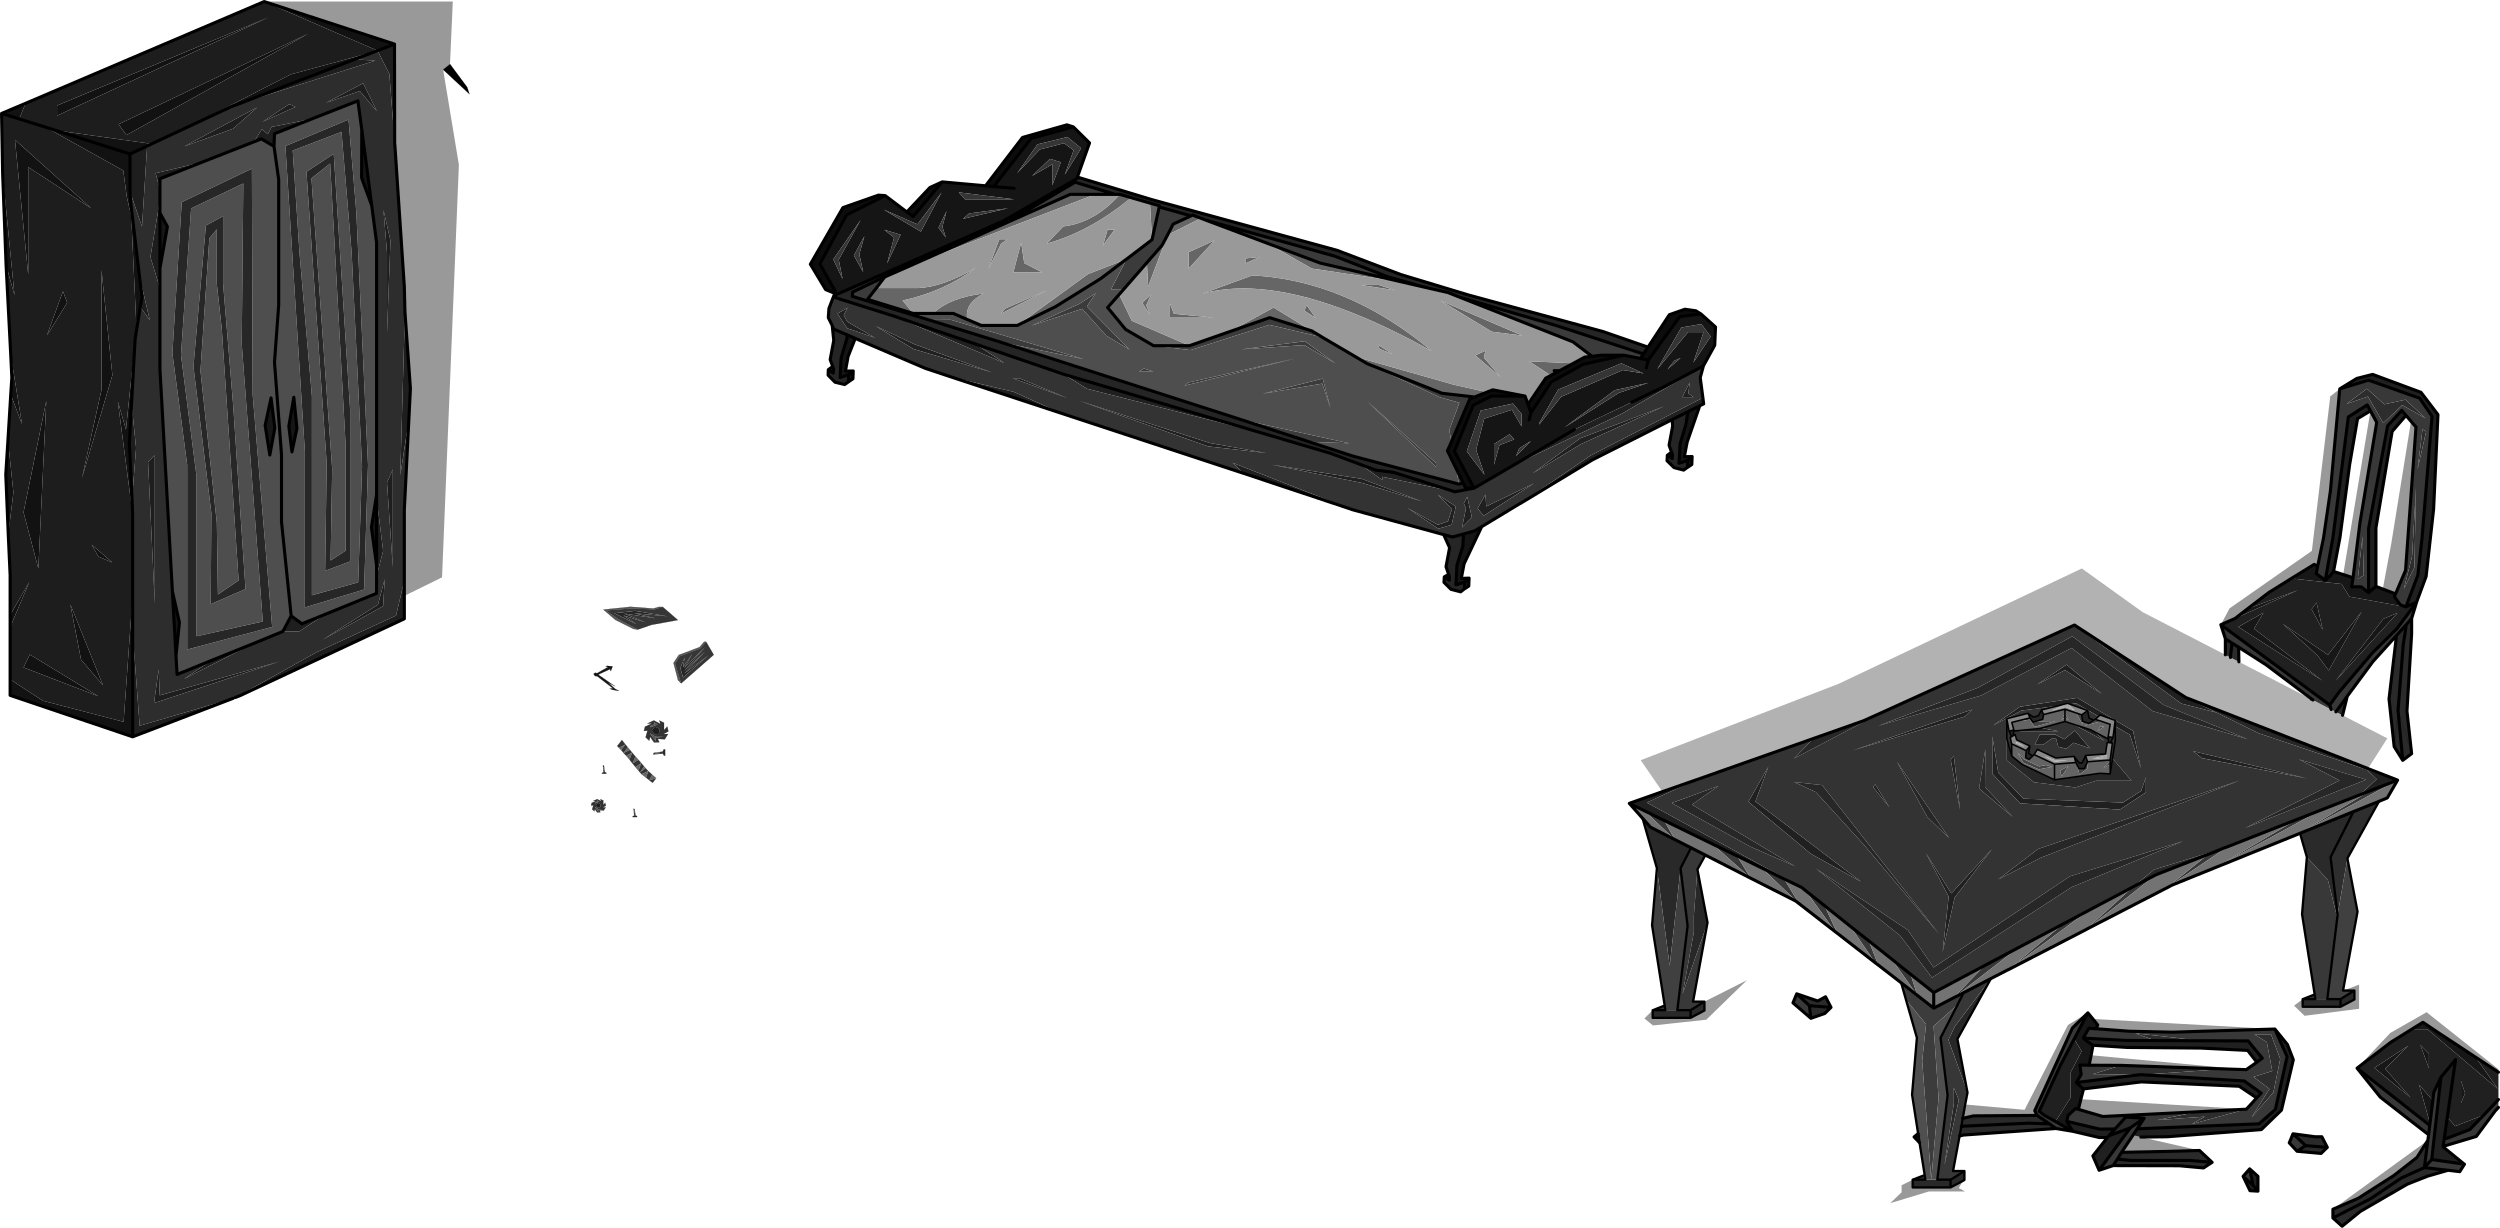 <?xml version="1.0" encoding="UTF-8" standalone="no"?>
<svg xmlns:xlink="http://www.w3.org/1999/xlink" height="393.85px" width="801.95px" xmlns="http://www.w3.org/2000/svg">
  <g transform="matrix(1.0, 0.0, 0.0, 1.0, 0.5, -94.1)">
    <path d="M350.75 156.45 L293.05 178.65 307.9 172.05 322.05 165.7 342.8 156.45 350.75 156.45 M280.6 186.5 L294.05 186.5 Q301.85 186.2 312.55 180.0 302.35 187.6 289.05 190.5 L292.45 194.65 281.1 191.15 277.8 190.1 280.6 186.5 M298.85 194.65 Q304.1 189.55 315.05 188.25 308.75 191.5 309.8 196.6 L305.3 194.65 298.85 194.65 M325.8 198.5 L348.55 182.0 360.8 177.25 352.55 183.5 338.05 192.5 325.8 198.5 M369.05 171.0 L368.4 159.25 371.4 160.1 371.35 160.5 369.05 171.0 M362.35 157.5 L361.95 157.85 Q349.05 168.4 335.3 172.25 L340.55 166.75 Q347.8 165.9 354.05 160.95 356.3 159.15 358.4 156.8 L358.7 156.45 362.35 157.5 M354.8 167.75 L357.05 167.75 353.3 172.85 354.8 167.75 M327.05 172.0 L327.1 172.1 328.05 178.5 333.8 181.5 324.55 181.5 327.05 172.0 M367.4 178.35 L372.3 172.75 374.05 169.45 375.8 166.0 381.55 163.35 382.05 163.1 384.7 164.1 374.05 169.45 367.8 186.0 367.4 178.35 M358.5 188.55 L362.55 197.0 381.05 205.0 369.55 205.0 360.55 199.75 354.8 192.75 358.5 188.55 M393.9 200.5 L408.05 192.75 420.3 200.25 418.75 199.75 406.8 196.0 393.9 200.5 M434.35 208.55 L465.8 217.5 476.45 219.9 472.5 221.45 462.05 220.25 438.05 210.75 434.35 208.55 M489.3 222.8 L490.2 223.0 489.85 223.5 489.5 223.45 489.3 222.8 M496.95 214.55 L490.05 210.0 504.2 210.65 499.8 213.0 498.05 213.0 498.7 213.6 Q497.8 214.05 496.95 214.55 M449.2 184.55 L420.3 180.25 406.2 172.2 423.05 178.5 449.2 184.55 M374.8 191.5 L376.05 194.75 388.8 196.0 374.8 196.0 374.8 191.5 M368.75 188.6 L367.2 192.0 368.4 195.1 365.9 191.25 368.75 188.6 M380.8 180.25 L380.8 175.0 Q384.95 173.15 389.05 171.25 L380.8 180.25 M401.25 182.45 Q410.8 182.95 420.05 185.55 426.55 187.35 432.95 190.25 438.0 192.5 442.95 195.45 451.0 200.2 458.8 206.75 450.6 202.15 442.95 198.6 437.8 196.2 432.95 194.3 404.5 183.1 385.3 188.25 L401.25 182.45 M399.0 178.6 L399.0 177.0 403.65 176.5 399.0 178.6 M418.65 192.0 L421.55 196.1 417.9 193.75 418.65 192.0 M436.05 185.5 L441.8 185.5 447.15 187.25 436.05 185.5 M475.5 208.85 L480.9 215.1 472.75 208.1 476.0 206.6 475.5 208.85 M442.0 206.0 L441.5 204.65 446.25 207.75 442.0 206.0 M487.8 201.75 L478.05 200.5 461.55 190.5 487.8 201.75 M320.05 170.85 L322.65 170.85 320.65 172.25 316.55 180.35 320.05 170.85 M320.55 194.75 L321.9 193.1 335.3 187.25 320.55 194.75 M211.05 335.35 L210.95 335.95 209.75 336.05 210.0 335.5 211.05 335.35 M203.35 340.15 L205.2 338.9 204.3 341.3 203.35 340.15 M204.8 341.85 L206.1 339.95 206.55 340.5 204.8 341.85 M204.3 337.85 L202.4 339.0 203.35 336.8 204.3 337.85 M205.3 342.45 L207.45 341.45 206.75 343.55 205.3 342.45 M207.8 344.4 L208.7 342.6 210.0 343.75 209.95 343.75 207.8 344.4 M198.05 334.0 L200.1 332.9 198.75 334.7 198.05 334.0 M200.85 333.8 L201.55 334.65 199.55 335.65 200.85 333.8 M201.45 337.8 L200.4 336.55 202.25 335.5 202.25 335.55 201.45 337.8 M192.95 340.1 L193.3 340.3 193.4 341.05 193.0 340.95 192.95 340.1 M202.85 354.85 L202.8 354.0 203.15 354.2 203.25 354.95 202.85 354.85" fill="#666666" fill-rule="evenodd" stroke="none"/>
    <path d="M357.25 156.45 L358.7 156.45 358.4 156.8 Q356.3 159.15 354.05 160.95 347.8 165.9 340.55 166.75 L335.3 172.25 Q349.05 168.4 361.95 157.85 L362.35 157.5 368.4 159.25 369.05 171.0 360.9 177.2 360.8 177.25 348.55 182.0 325.8 198.5 314.3 198.5 309.8 196.6 Q308.75 191.5 315.05 188.25 304.1 189.55 298.85 194.65 L292.45 194.65 289.05 190.5 Q302.35 187.6 312.55 180.0 301.85 186.2 294.05 186.5 L280.6 186.5 283.3 182.95 293.05 178.65 350.75 156.45 357.25 156.45 M354.8 167.75 L353.3 172.85 357.05 167.75 354.8 167.75 M327.05 172.0 L324.55 181.5 333.8 181.5 328.05 178.5 327.1 172.1 327.05 172.0 M360.0 186.85 L367.4 178.35 367.8 186.0 374.05 169.45 384.7 164.1 386.25 164.7 406.2 172.2 420.3 180.25 449.2 184.55 456.35 186.2 464.0 187.95 467.75 189.45 504.05 203.75 510.2 208.4 507.85 208.65 504.2 210.65 490.05 210.0 496.95 214.55 495.35 215.4 490.2 223.0 489.3 222.8 488.7 221.15 478.35 219.15 476.45 219.9 465.8 217.5 434.35 208.55 423.7 202.3 423.3 202.05 420.3 200.25 408.05 192.75 393.9 200.5 381.05 205.0 362.55 197.0 358.5 188.55 360.0 186.85 M380.8 180.25 L389.05 171.25 Q384.95 173.15 380.8 175.0 L380.8 180.25 M368.75 188.6 L365.9 191.25 368.4 195.1 367.2 192.0 368.75 188.6 M374.8 191.5 L374.8 196.0 388.8 196.0 376.05 194.75 374.8 191.5 M399.0 178.6 L403.65 176.5 399.0 177.0 399.0 178.6 M401.25 182.45 L385.3 188.25 Q404.5 183.1 432.95 194.3 437.8 196.2 442.95 198.6 450.6 202.15 458.8 206.75 451.0 200.2 442.95 195.45 438.0 192.5 432.95 190.25 426.55 187.35 420.05 185.55 410.8 182.95 401.25 182.45 M418.65 192.0 L417.9 193.75 421.55 196.1 418.65 192.0 M436.05 185.5 L447.15 187.25 441.8 185.5 436.05 185.5 M475.5 208.85 L476.0 206.6 472.75 208.1 480.9 215.1 475.5 208.85 M442.0 206.0 L446.25 207.75 441.5 204.65 442.0 206.0 M487.8 201.75 L461.55 190.5 478.05 200.5 487.8 201.75 M320.05 170.85 L316.55 180.35 320.65 172.25 322.65 170.85 320.05 170.85 M320.55 194.75 L335.3 187.25 321.9 193.1 320.55 194.75" fill="#999999" fill-rule="evenodd" stroke="none"/>
    <path d="M669.2 322.05 L669.6 324.45 671.15 325.1 669.55 326.2 667.55 325.45 667.25 323.4 669.2 322.05 M675.8 331.15 L675.75 330.45 677.3 330.65 676.5 332.4 675.9 332.3 675.8 331.15 M655.05 323.3 L655.05 323.35 654.75 324.85 652.4 325.55 651.7 325.75 650.7 324.45 650.7 324.4 650.05 322.95 651.8 324.15 653.4 323.7 654.35 321.85 655.05 323.3 M645.5 328.2 L645.45 328.6 645.3 330.1 644.75 330.45 644.0 328.7 645.5 328.2 M664.85 336.8 L666.5 338.85 667.4 338.85 668.5 336.5 669.15 338.45 668.1 340.65 666.4 340.65 665.7 339.3 665.4 338.7 664.85 336.8 M650.65 333.4 L650.25 335.75 651.55 336.6 650.4 337.7 649.3 337.15 649.45 334.95 649.45 334.9 650.65 333.4 M528.15 205.45 L526.65 207.65 498.95 198.6 467.75 189.45 464.0 187.95 456.35 186.2 444.55 182.85 427.75 176.3 386.25 164.7 384.7 164.1 382.05 163.1 381.55 163.35 371.35 160.5 371.4 160.1 368.4 159.25 362.35 157.5 358.7 156.45 357.25 156.45 344.35 152.55 322.05 165.7 307.9 172.05 292.2 178.6 273.0 187.8 272.9 189.15 280.35 191.45 297.55 196.75 320.3 203.8 397.6 228.7 419.35 235.8 433.45 240.4 467.5 249.4 468.85 249.0 469.65 250.7 472.35 250.7 466.2 251.85 446.8 245.7 446.65 245.65 446.4 245.6 440.85 244.9 435.8 243.05 426.25 239.5 405.1 233.25 340.7 214.15 312.4 204.45 286.25 195.5 267.55 189.6 267.5 188.3 268.0 188.5 321.2 165.05 344.9 151.45 345.1 150.9 369.05 158.15 428.4 174.4 448.8 182.15 470.65 188.75 513.7 200.45 528.15 205.45 M266.45 198.5 L266.95 199.7 271.25 201.5 271.15 202.8 269.3 209.0 269.0 215.2 271.75 214.3 271.65 216.6 271.45 216.75 270.45 217.45 267.35 216.7 265.15 214.45 265.2 212.7 266.8 213.75 266.9 212.5 266.6 211.65 265.8 209.45 266.95 203.3 266.45 198.5 M462.6 265.6 L465.45 266.35 468.95 265.4 468.75 269.3 466.85 275.45 466.55 281.7 469.35 280.8 469.2 283.05 469.0 283.2 468.05 283.95 464.95 283.15 462.7 280.9 462.8 279.15 464.4 280.2 464.45 279.0 464.2 278.35 463.35 275.9 464.5 269.8 462.6 265.6 M540.95 226.2 L540.3 230.3 538.45 236.45 538.1 242.7 540.9 241.8 540.8 244.05 540.55 244.2 539.6 244.9 536.5 244.1 534.25 241.9 534.35 240.15 535.95 241.2 536.0 239.95 535.7 239.15 534.9 236.9 536.05 230.8 535.9 228.7 540.95 226.2 M202.85 290.8 L209.75 292.45 199.7 290.9 206.55 293.75 199.45 291.5 203.7 294.35 196.55 290.8 203.2 290.05 213.6 291.8 202.85 290.8 M221.65 303.75 L219.0 308.4 225.75 301.55 218.95 309.35 225.7 303.1 218.95 310.2 226.7 304.35 218.6 311.4 217.75 308.4 219.15 304.95 218.6 308.15 221.65 303.75" fill="#252525" fill-rule="evenodd" stroke="none"/>
    <path d="M526.65 207.65 L525.7 209.1 520.45 208.05 513.0 208.05 510.2 208.4 504.05 203.75 467.75 189.45 498.95 198.6 526.65 207.65 M357.25 156.45 L350.75 156.45 342.8 156.45 322.05 165.7 344.35 152.55 357.25 156.45 M293.05 178.65 L283.3 182.95 280.6 186.5 277.8 190.1 281.1 191.15 280.35 191.45 272.9 189.15 273.0 187.8 292.2 178.6 307.9 172.05 293.05 178.65 M360.9 177.2 L369.05 171.0 371.35 160.5 381.55 163.35 375.8 166.0 374.05 169.45 372.3 172.75 367.4 178.35 360.0 186.85 355.9 186.9 360.9 177.2 M345.75 191.55 L351.0 188.15 348.15 192.4 361.9 206.3 354.4 201.8 346.65 193.15 330.4 198.55 345.75 191.55 M381.05 205.0 L393.9 200.5 406.8 196.0 418.75 199.75 423.3 202.05 423.7 202.3 406.65 198.3 381.4 206.4 369.55 205.0 381.05 205.0 M456.35 186.2 L449.2 184.55 423.05 178.5 406.2 172.2 386.25 164.7 427.75 176.3 444.55 182.85 456.35 186.2 M472.5 221.45 L471.0 222.05 465.1 235.8 464.4 232.05 467.65 223.3 461.4 221.55 438.05 210.75 462.05 220.25 472.5 221.45 M466.65 244.5 L468.85 249.0 467.5 249.4 466.65 244.5 M460.15 242.65 L460.15 243.9 438.05 222.8 460.15 242.65 M397.6 228.7 L432.3 236.3 419.35 235.8 397.6 228.7 M320.3 203.8 L297.55 196.75 304.5 196.7 347.15 209.3 320.3 203.8 M427.9 210.7 L417.9 204.8 397.8 206.15 418.05 203.55 427.9 210.7 M426.3 225.05 L423.65 217.15 404.55 220.4 423.8 215.55 426.3 225.05 M380.65 216.8 L414.75 209.15 379.5 217.8 380.65 216.8 M369.5 213.3 L364.9 213.3 366.45 212.3 369.5 213.3 M498.7 213.6 L498.05 213.0 499.8 213.0 498.7 213.6 M489.5 223.45 L489.85 223.5 489.65 223.8 489.5 223.45" fill="#3b3b3b" fill-rule="evenodd" stroke="none"/>
    <path d="M292.45 194.65 L298.85 194.65 305.3 194.65 309.8 196.6 314.3 198.5 325.8 198.5 338.05 192.5 352.55 183.5 360.8 177.25 360.9 177.2 355.9 186.9 360.0 186.85 358.5 188.55 354.8 192.75 360.55 199.75 369.55 205.0 381.4 206.4 406.65 198.3 423.7 202.3 434.35 208.55 438.05 210.75 461.4 221.55 467.65 223.3 464.4 232.05 465.1 235.8 463.8 238.7 466.65 244.5 467.5 249.4 433.45 240.4 419.35 235.8 432.3 236.3 397.6 228.7 320.3 203.8 347.15 209.3 304.5 196.7 297.55 196.75 280.35 191.45 281.1 191.15 292.45 194.65 M345.75 191.55 L330.4 198.55 346.65 193.15 354.4 201.8 361.9 206.3 348.15 192.4 351.0 188.15 345.75 191.55 M420.3 200.25 L423.3 202.05 418.75 199.75 420.3 200.25 M460.15 242.65 L438.05 222.8 460.15 243.9 460.15 242.65 M427.9 210.7 L418.05 203.55 397.8 206.15 417.9 204.8 427.9 210.7 M426.3 225.05 L423.8 215.55 404.55 220.4 423.65 217.15 426.3 225.05 M380.65 216.8 L379.5 217.8 414.75 209.15 380.65 216.8 M369.5 213.3 L366.45 212.3 364.9 213.3 369.5 213.3 M64.25 146.15 L80.95 139.6 83.35 138.65 87.4 141.05 87.55 137.0 99.65 132.2 114.3 126.45 115.55 135.65 115.5 151.15 118.75 160.05 120.3 171.95 120.3 252.8 118.65 263.3 120.3 275.4 120.3 278.9 120.3 284.45 103.85 291.15 96.35 294.2 92.9 291.65 89.8 261.5 89.8 239.9 87.55 210.3 88.9 191.95 88.9 151.7 87.4 141.05 88.9 151.7 88.9 191.95 87.55 210.3 89.8 239.9 89.8 261.5 92.9 291.65 90.25 296.65 80.9 300.5 67.5 305.9 56.3 310.45 55.95 304.45 57.05 293.8 54.8 283.75 50.8 212.45 50.8 186.55 50.8 180.15 53.2 166.8 50.8 162.4 50.8 158.3 50.8 154.85 50.8 151.45 64.25 146.15 M65.55 166.45 L61.55 211.7 67.3 258.7 67.1 287.9 78.25 283.05 74.3 224.2 71.05 184.95 71.05 163.45 65.55 166.45 M60.8 160.95 L77.55 152.95 77.05 204.45 83.8 293.45 62.55 298.2 62.55 246.95 57.55 207.95 60.8 160.95 M66.65 170.55 L69.05 167.65 69.05 185.15 70.65 199.65 76.05 280.3 69.4 284.8 69.05 261.8 63.8 213.05 66.65 170.55 M57.8 158.95 L54.8 207.45 59.55 243.2 59.55 302.45 86.8 295.2 80.55 220.7 80.3 148.2 57.8 158.95 M111.3 132.45 L91.05 140.95 97.3 238.95 97.3 288.95 116.3 283.2 117.55 243.2 113.8 162.2 111.3 132.45 M109.05 136.4 L112.3 175.05 115.65 243.7 114.4 280.9 99.55 285.05 99.55 221.2 95.55 174.95 93.4 142.4 109.05 136.4 M99.4 151.3 L105.4 146.55 110.35 236.4 110.35 270.75 105.55 273.9 106.05 244.55 99.4 151.3 M97.8 149.2 L104.3 242.7 103.8 277.2 111.8 274.2 111.8 225.45 106.55 143.45 97.8 149.2 M92.15 230.8 L93.15 239.05 94.75 231.5 93.75 221.55 92.15 230.8 M84.55 230.55 L86.05 240.05 87.65 231.4 86.45 221.75 84.55 230.55 M208.15 327.0 L209.55 326.4 209.15 325.75 210.45 326.5 208.15 327.4 208.15 327.0 M207.95 329.3 L209.85 330.45 212.45 330.45 209.65 330.7 209.9 331.85 207.95 329.3 M190.35 351.8 L190.35 351.5 191.25 351.15 191.0 350.8 191.75 351.25 190.35 351.8 M191.3 353.75 L191.45 354.45 190.3 352.9 191.4 353.65 193.0 353.65 191.3 353.75" fill="#4e4e4e" fill-rule="evenodd" stroke="none"/>
    <path d="M525.7 209.1 L528.25 209.6 538.3 195.7 544.55 194.85 545.35 195.0 549.8 199.0 549.55 204.85 545.9 211.5 534.5 217.55 522.95 223.1 504.5 231.9 485.3 243.15 472.35 250.7 466.05 238.85 472.05 224.1 477.9 221.15 488.7 221.15 489.3 222.8 489.5 223.45 489.65 223.8 490.6 226.5 497.1 216.65 507.35 210.95 520.45 208.05 525.7 209.1 M490.0 228.8 L490.6 226.5 490.0 228.8 M341.9 138.05 L332.3 140.4 325.8 149.65 333.05 142.05 340.8 140.05 343.9 142.3 341.05 150.15 346.3 141.65 341.9 138.05 M339.8 146.15 L336.3 145.05 330.55 150.55 337.05 146.8 337.05 153.55 339.8 146.15 M315.65 153.7 L318.25 153.95 330.25 138.5 343.8 134.8 349.0 139.95 345.1 150.9 344.9 151.45 321.2 165.05 268.0 188.5 262.5 178.75 271.05 163.05 283.45 156.85 290.4 162.1 292.4 163.55 301.75 152.45 315.65 153.7 M483.75 233.4 L478.75 236.55 478.75 243.15 480.5 236.9 485.25 235.05 483.75 233.4 M475.7 246.4 L473.0 238.4 475.6 228.4 484.5 225.55 487.6 230.9 487.6 226.9 484.85 223.55 474.5 225.8 470.0 238.9 475.7 246.4 M485.8 240.4 L490.6 235.55 486.85 237.9 485.8 240.4 M271.25 201.5 L273.85 202.65 271.55 208.45 270.7 213.15 273.2 213.1 273.1 215.6 271.65 216.6 271.75 214.3 269.0 215.2 269.3 209.0 271.15 202.8 271.25 201.5 M468.95 265.4 L472.55 264.4 474.8 263.05 469.15 274.95 468.25 279.65 470.75 279.55 469.35 280.8 470.75 279.55 470.65 282.1 469.2 283.05 469.35 280.8 466.55 281.7 466.85 275.45 468.75 269.3 468.95 265.4 M464.2 278.35 L464.45 279.0 464.4 280.2 462.8 279.15 464.2 278.35 M538.55 208.95 L536.6 209.8 534.35 212.65 538.55 209.0 538.55 208.95 M545.25 198.05 L538.85 199.15 531.1 212.55 541.0 200.65 545.95 200.65 542.7 210.4 548.25 202.05 545.25 198.05 M527.6 212.15 L528.25 209.6 527.6 212.15 M540.8 244.05 L540.9 241.8 538.1 242.7 538.45 236.45 540.3 230.3 540.95 226.2 544.75 224.25 540.7 235.95 539.8 240.6 542.3 240.55 542.2 243.1 540.8 244.05 M535.7 239.15 L536.0 239.95 535.95 241.2 534.35 240.15 535.7 239.15 M540.9 241.8 L542.3 240.55 540.9 241.8 M493.25 230.3 L500.25 221.4 520.1 212.8 526.75 213.9 519.6 210.65 499.35 219.05 493.25 229.8 493.25 230.3 M517.5 219.25 L501.35 231.2 518.75 220.15 528.25 216.9 517.5 219.25 M276.4 181.4 L275.15 175.65 276.8 169.8 273.4 176.05 276.4 181.4 M268.55 177.4 L275.65 164.55 266.8 177.3 269.8 183.65 268.55 177.4 M308.4 164.3 L322.9 160.9 310.4 162.55 308.4 164.3 M307.05 155.8 L309.05 158.05 324.9 158.05 307.05 155.8 M300.55 167.15 L302.9 170.3 301.8 166.8 303.15 161.8 300.55 167.15 M301.55 155.8 L293.8 166.05 282.9 161.3 294.9 168.4 301.55 155.8 M284.05 178.65 L288.4 169.4 283.15 167.8 286.3 170.3 284.05 178.65 M273.2 213.1 L271.75 214.3 273.2 213.1 M265.2 212.7 L266.6 211.65 266.9 212.5 266.8 213.75 265.2 212.7 M324.8 154.5 L318.25 153.95 324.8 154.5" fill="#151515" fill-rule="evenodd" stroke="none"/>
    <path d="M339.8 146.15 L337.05 153.55 337.05 146.8 330.55 150.55 336.3 145.05 339.8 146.15 M341.9 138.05 L346.3 141.65 341.05 150.15 343.9 142.3 340.8 140.05 333.05 142.05 325.8 149.65 332.3 140.4 341.9 138.05 M483.75 233.4 L485.25 235.05 480.5 236.9 478.75 243.15 478.75 236.55 483.75 233.4 M475.7 246.4 L470.0 238.9 474.5 225.8 484.85 223.55 487.6 226.9 487.6 230.9 484.5 225.55 475.6 228.4 473.0 238.4 475.7 246.4 M485.8 240.4 L486.85 237.9 490.6 235.55 485.8 240.4 M538.55 208.95 L538.55 209.0 534.35 212.65 536.6 209.8 538.55 208.95 M545.25 198.05 L548.25 202.05 542.7 210.4 545.95 200.65 541.0 200.65 531.1 212.55 538.85 199.15 545.25 198.05 M493.25 230.3 L493.25 229.8 499.35 219.05 519.6 210.65 526.75 213.9 520.1 212.8 500.25 221.4 493.25 230.3 M517.5 219.25 L528.25 216.9 518.75 220.15 501.35 231.2 517.5 219.25 M268.55 177.4 L269.8 183.65 266.8 177.3 275.65 164.55 268.55 177.4 M276.4 181.4 L273.4 176.05 276.8 169.8 275.15 175.65 276.4 181.4 M308.4 164.3 L310.4 162.55 322.9 160.9 308.4 164.3 M307.05 155.8 L324.9 158.05 309.05 158.05 307.05 155.8 M301.55 155.8 L294.9 168.4 282.9 161.3 293.8 166.05 301.55 155.8 M300.55 167.15 L303.15 161.8 301.8 166.8 302.9 170.3 300.55 167.15 M284.05 178.65 L286.3 170.3 283.15 167.8 288.4 169.4 284.05 178.65" fill="#353535" fill-rule="evenodd" stroke="none"/>
    <path d="M544.55 194.85 L538.3 195.7 528.25 209.6 525.7 209.1 526.65 207.65 528.15 205.45 535.0 195.05 540.0 193.3 543.5 193.8 545.1 194.8 544.55 194.85 M520.45 208.05 L507.35 210.95 497.1 216.65 490.6 226.5 489.65 223.8 489.85 223.5 490.2 223.0 495.35 215.4 496.95 214.55 Q497.8 214.05 498.7 213.6 L499.8 213.0 504.2 210.65 507.85 208.65 510.2 208.4 513.0 208.05 520.45 208.05 M343.8 134.8 L330.25 138.5 318.25 153.95 315.65 153.7 327.5 138.2 341.75 134.15 343.8 134.8 M301.75 152.45 L292.4 163.55 290.4 162.1 297.8 154.25 301.75 152.45 M283.45 156.85 L271.05 163.05 262.5 178.75 268.0 188.5 267.5 188.3 267.3 188.2 264.35 187.0 259.45 178.85 269.9 160.7 281.3 156.7 283.45 156.85 M476.45 219.9 L478.35 219.15 488.7 221.15 477.9 221.15 472.05 224.1 466.05 238.85 472.35 250.7 469.65 250.7 468.85 249.0 466.65 244.5 463.8 238.7 465.1 235.8 471.0 222.05 472.5 221.45 476.45 219.9" fill="#0c0c0c" fill-rule="evenodd" stroke="none"/>
    <path d="M771.25 288.8 L775.1 278.6 776.45 266.6 779.65 227.65 775.7 221.85 759.3 216.05 750.05 218.85 755.5 215.5 760.6 214.2 776.1 219.95 781.55 227.1 780.15 257.45 777.75 279.0 774.7 287.25 771.25 288.8 774.7 287.25 768.45 295.7 760.6 303.45 749.75 316.2 746.85 320.25 711.9 294.5 716.45 292.5 736.65 283.4 720.45 289.4 727.25 284.2 734.55 279.65 750.65 281.45 753.15 285.5 771.25 288.8 M745.4 280.25 L747.85 266.6 752.8 227.85 758.85 224.0 759.9 225.9 755.75 228.4 753.2 243.25 750.1 266.6 748.05 277.4 747.05 278.7 745.4 280.25 M759.3 284.2 L759.3 263.6 765.4 230.7 769.95 225.75 771.3 227.35 766.85 232.5 761.65 263.45 761.65 282.2 759.3 284.2 M741.0 289.55 L744.6 296.15 742.6 287.4 741.0 289.55 M764.05 292.6 L748.75 312.45 768.6 290.7 764.05 292.6 M729.25 424.2 L733.25 429.15 735.15 434.05 731.35 450.2 724.9 456.45 694.65 458.75 686.25 458.85 683.7 458.25 685.05 456.2 724.15 454.6 729.4 450.0 733.15 433.05 729.25 424.2 M672.85 469.5 L670.85 464.9 675.5 459.0 672.95 459.0 664.4 457.0 662.45 453.8 673.05 456.3 677.95 456.25 675.95 458.45 676.85 458.1 681.95 456.25 682.85 455.9 672.85 469.5 M522.15 351.8 L532.75 348.05 543.35 344.35 527.75 351.55 577.5 378.8 571.8 376.05 564.6 372.5 556.7 368.65 548.85 364.85 548.65 364.75 533.25 357.25 526.95 354.15 522.15 351.8 M725.6 290.6 L717.5 295.2 744.5 312.45 722.55 295.8 725.6 290.6 M664.95 294.6 L700.65 317.85 710.45 322.65 699.25 319.8 664.95 294.6 M703.0 335.05 L713.85 337.65 713.9 337.65 739.5 343.8 705.85 337.3 703.0 335.05 M758.8 341.05 L768.55 344.35 759.85 347.75 756.4 349.1 761.9 344.05 758.8 341.05 M672.65 323.9 L665.5 319.7 663.5 320.0 662.75 319.7 659.7 320.5 647.85 322.05 638.85 326.8 647.5 320.8 665.85 317.95 683.75 328.55 686.25 340.55 682.75 329.8 678.0 327.05 678.0 325.2 673.15 323.45 672.65 323.9 M652.95 313.7 L662.4 307.3 673.75 316.7 661.9 309.05 652.95 313.7 M664.55 326.4 L670.15 328.2 671.4 328.9 674.5 331.7 664.55 326.4 M659.75 333.65 L659.0 330.9 657.85 330.9 654.9 333.0 652.2 333.0 653.85 329.7 658.75 329.7 661.7 331.25 665.1 328.45 669.9 334.15 664.65 332.35 662.3 334.3 659.75 333.65 M646.65 328.5 L653.7 327.8 654.35 327.65 659.8 328.65 647.35 328.65 646.65 328.5 M687.85 348.3 L679.5 353.8 647.5 351.8 638.6 342.3 638.6 330.3 640.5 341.95 648.6 350.3 680.5 351.55 686.35 347.8 687.85 343.45 687.85 348.3 M746.5 309.2 L757.05 290.3 746.25 304.2 731.75 294.2 743.0 304.45 746.5 309.2 M775.9 429.3 L778.65 436.8 778.65 432.05 775.9 429.3 M773.15 424.25 L778.15 424.25 800.75 443.4 794.1 433.9 800.95 438.2 800.95 446.8 796.3 451.75 787.05 455.35 784.55 452.45 787.2 434.0 782.5 439.65 787.2 434.0 784.55 452.45 783.65 458.8 783.2 461.75 783.2 462.0 790.0 467.55 779.55 466.05 782.5 439.65 780.2 444.55 779.9 447.1 775.5 442.05 779.0 454.45 778.9 455.1 755.6 436.75 766.4 428.45 773.15 424.25 M788.95 440.85 L788.95 447.9 790.25 444.8 788.95 440.85 M761.15 436.65 L772.75 446.15 764.6 436.95 772.1 429.5 761.15 436.65 M690.9 427.9 L705.65 427.95 720.65 428.0 725.2 433.55 723.45 434.85 720.5 431.05 705.45 430.3 681.85 430.1 670.9 429.4 669.5 428.5 667.75 427.1 681.6 427.85 690.9 427.9 M686.6 438.85 L719.4 440.85 724.85 444.75 723.4 446.3 717.8 442.55 686.4 441.15 667.85 443.4 667.8 443.4 665.55 441.35 685.85 438.85 686.0 438.85 686.6 438.85 M664.85 427.4 L667.25 431.3 663.75 438.05 663.7 446.2 658.85 453.85 655.25 451.85 653.65 450.55 660.45 435.8 664.85 427.4 M675.95 458.45 L675.5 459.0 675.95 458.45 M723.8 476.2 L722.25 474.35 723.8 476.2 721.25 476.05 719.05 471.45 722.25 474.35 721.15 469.05 723.8 471.45 723.8 476.2 M435.8 243.05 L440.85 244.9 446.4 245.6 446.65 245.65 446.8 245.7 466.2 251.85 442.95 247.05 442.9 247.05 442.9 248.05 435.8 243.05 M485.3 243.15 L504.5 231.9 522.95 223.1 534.5 217.55 545.9 211.5 545.9 211.55 519.5 226.95 485.3 243.15 M405.1 233.25 L348.15 218.8 340.7 214.15 405.1 233.25 M312.4 204.45 L321.65 210.55 286.25 195.5 312.4 204.45 M304.7 215.05 L324.65 219.8 340.05 226.7 304.7 215.05 M398.45 245.95 L394.9 242.55 432.95 257.45 398.45 245.95 M487.2 255.6 L509.75 240.2 545.75 221.7 546.0 223.65 544.75 224.25 540.95 226.2 535.9 228.7 510.35 241.6 487.2 255.6 M476.0 252.7 L476.25 256.55 491.5 249.2 475.4 259.55 473.5 257.2 476.0 252.7 M469.05 255.6 L470.15 253.45 471.65 260.05 468.5 263.3 469.75 257.2 469.05 255.6 M464.0 261.3 L465.25 257.45 460.75 252.8 466.5 256.55 465.15 262.45 460.9 263.7 451.0 257.05 460.75 262.45 464.0 261.3 M436.55 249.05 L407.65 243.2 436.3 247.7 455.65 254.95 436.55 249.05 M341.9 221.8 L324.4 215.45 326.5 215.45 341.9 221.8 M345.8 222.7 L387.55 236.2 405.8 239.45 387.05 237.3 345.8 222.7 M541.1 220.3 L542.75 221.5 539.15 221.5 541.5 216.8 541.1 220.3 M491.15 245.95 L506.4 234.7 533.25 224.45 506.65 236.55 491.15 245.95 M566.75 340.05 L562.6 351.2 596.5 376.95 580.35 367.95 560.35 351.3 566.75 340.05 M625.25 337.8 L626.25 336.55 628.25 353.95 625.25 337.8 M629.75 323.95 L593.9 334.8 632.15 321.7 629.75 323.95 M605.6 353.05 L600.35 346.55 601.0 345.7 605.6 353.05 M625.45 380.7 L638.5 366.45 626.5 382.05 622.65 399.45 624.6 381.7 617.25 367.7 625.45 380.7 M270.15 195.2 L271.3 197.3 280.15 202.45 271.25 199.4 268.15 194.7 271.4 192.8 270.15 195.2 M317.65 213.55 L292.5 206.05 280.4 198.7 292.9 204.55 317.65 213.55" fill="#202020" fill-rule="evenodd" stroke="none"/>
    <path d="M703.0 335.05 L705.85 337.3 739.5 343.8 713.9 337.65 713.85 337.65 703.0 335.05 M710.45 322.65 L724.0 329.3 758.8 341.05 761.9 344.05 756.4 349.1 744.15 353.9 736.35 356.95 714.1 365.7 712.85 366.15 690.5 373.05 683.8 378.55 683.55 378.7 669.4 386.2 661.4 390.45 646.75 398.2 636.1 403.85 619.8 412.5 612.35 406.6 606.25 401.7 598.95 395.9 593.0 391.2 584.75 384.6 584.7 384.55 578.7 379.8 577.5 378.8 527.75 351.55 543.35 344.35 581.2 331.0 575.0 337.4 602.75 322.85 664.95 294.6 699.25 319.8 710.45 322.65 M720.5 331.2 L693.5 320.2 664.25 298.2 634.0 314.7 602.0 326.95 635.0 317.2 664.0 301.95 690.0 322.2 720.5 331.2 M663.5 320.0 L665.5 319.7 672.65 323.9 671.6 324.85 671.15 325.1 669.6 324.45 669.2 322.05 663.5 320.0 M678.0 325.2 L678.0 327.05 682.75 329.8 686.25 340.55 683.75 328.55 665.85 317.95 647.5 320.8 638.85 326.8 647.85 322.05 659.7 320.5 654.35 321.85 653.4 323.7 651.8 324.15 650.05 322.95 650.05 322.9 643.25 324.65 643.25 324.7 644.0 328.7 644.75 330.45 644.35 330.65 644.75 332.65 644.8 332.7 644.85 336.65 643.25 331.05 643.25 338.05 652.0 345.05 665.25 346.7 671.85 344.55 683.25 344.55 677.15 337.4 676.4 342.35 676.4 339.35 676.4 338.3 676.4 337.9 677.1 332.45 676.5 332.4 677.3 330.65 678.0 325.2 M652.95 313.7 L661.9 309.05 673.75 316.7 662.4 307.3 652.95 313.7 M661.9 325.55 L664.55 326.4 674.5 331.7 671.4 328.9 675.8 331.15 675.9 332.3 675.45 332.3 674.9 335.95 668.5 336.45 668.5 336.5 667.4 338.85 666.5 338.85 664.85 336.8 664.85 336.75 658.95 337.25 653.05 334.5 652.0 336.15 651.55 336.6 650.25 335.75 650.65 333.4 646.4 331.4 645.9 329.7 645.3 330.1 645.45 328.6 646.45 328.5 646.65 328.5 647.35 328.65 659.8 328.65 654.35 327.65 661.9 325.55 M659.75 333.65 L662.3 334.3 664.65 332.35 669.9 334.15 665.1 328.45 661.7 331.25 658.75 329.7 653.85 329.7 652.2 333.0 654.9 333.0 657.85 330.9 659.0 330.9 659.75 333.65 M650.7 324.4 L650.7 324.45 650.65 324.4 650.7 324.4 M678.0 327.05 L678.05 331.55 677.15 337.4 678.05 331.55 678.0 327.05 M687.85 348.3 L687.85 343.45 686.35 347.8 680.5 351.55 648.6 350.3 640.5 341.95 638.6 330.3 638.6 342.3 647.5 351.8 679.5 353.8 687.85 348.3 M654.25 369.2 L718.0 344.45 653.25 366.45 640.5 376.2 654.25 369.2 M699.75 363.95 L663.5 375.2 619.75 404.45 611.5 392.45 582.0 372.7 609.0 394.2 619.25 407.7 664.0 378.7 699.75 363.95 M737.0 337.7 Q743.5 341.1 750.0 344.45 L719.75 359.7 758.5 344.2 737.0 337.7 M435.8 243.05 L442.9 248.05 442.9 247.05 442.95 247.05 466.2 251.85 472.35 250.7 485.3 243.15 519.5 226.95 545.9 211.55 544.9 215.25 545.75 221.7 509.75 240.2 487.2 255.6 487.05 255.65 474.8 263.05 472.55 264.4 468.95 265.4 465.45 266.35 462.6 265.6 433.15 257.55 432.95 257.45 394.9 242.55 398.45 245.95 340.05 226.7 324.65 219.8 304.7 215.05 296.3 212.25 273.85 202.65 271.25 201.5 266.95 199.7 266.45 198.5 265.2 196.0 265.4 193.05 266.85 189.3 267.55 189.6 286.25 195.5 321.65 210.55 312.4 204.45 340.7 214.15 348.15 218.8 405.1 233.25 426.25 239.5 435.8 243.05 M476.0 252.7 L473.5 257.2 475.4 259.55 491.5 249.2 476.25 256.55 476.0 252.7 M469.05 255.6 L469.75 257.2 468.5 263.3 471.65 260.05 470.15 253.45 469.05 255.6 M464.0 261.3 L460.75 262.45 451.0 257.05 460.9 263.7 465.15 262.45 466.5 256.55 460.75 252.8 465.25 257.45 464.0 261.3 M436.55 249.05 L455.65 254.95 436.3 247.7 407.65 243.2 436.55 249.05 M341.9 221.8 L326.5 215.45 324.4 215.45 341.9 221.8 M345.8 222.7 L387.05 237.3 405.8 239.45 387.55 236.2 345.8 222.7 M541.1 220.3 L541.5 216.8 539.15 221.5 542.75 221.5 541.1 220.3 M491.15 245.95 L506.65 236.55 533.25 224.45 506.4 234.7 491.15 245.95 M561.0 365.7 L575.25 371.95 542.25 352.2 550.75 346.2 535.75 351.7 561.0 365.7 M566.75 340.05 L560.35 351.3 580.35 367.95 596.5 376.95 562.6 351.2 566.75 340.05 M625.25 337.8 L628.25 353.95 626.25 336.55 625.25 337.8 M643.25 331.05 L643.25 330.95 643.25 324.7 643.25 330.95 643.25 331.05 M629.75 323.95 L632.15 321.7 593.9 334.8 629.75 323.95 M575.0 344.95 L582.0 348.2 597.5 365.2 621.5 393.7 584.0 345.95 575.0 344.95 M605.6 353.05 L601.0 345.7 600.35 346.55 605.6 353.05 M636.25 346.55 L636.35 334.45 634.35 347.05 645.25 356.2 636.25 346.55 M624.75 362.95 L608.0 338.45 617.75 356.2 624.75 362.95 M625.45 380.7 L617.25 367.7 624.6 381.7 622.65 399.45 626.5 382.05 638.5 366.45 625.45 380.7 M270.15 195.2 L271.4 192.8 268.15 194.7 271.25 199.4 280.15 202.45 271.3 197.3 270.15 195.2 M317.65 213.55 L292.9 204.55 280.4 198.7 292.5 206.05 317.65 213.55 M213.8 329.55 L212.75 331.25 210.5 331.1 211.0 332.2 209.3 332.25 208.05 330.45 207.75 331.7 206.6 330.6 207.2 328.5 206.05 328.55 206.4 327.2 208.6 326.2 207.15 326.2 209.25 325.2 210.85 326.05 211.35 326.35 211.0 325.2 212.5 325.95 212.5 328.3 213.55 327.15 213.9 328.7 212.3 329.6 213.8 329.55 M208.15 327.0 L208.15 327.4 210.45 326.5 209.15 325.75 209.55 326.4 208.15 327.0 M211.1 327.95 L209.65 327.2 208.5 328.4 209.55 329.75 210.9 329.45 211.1 327.95 M207.95 329.3 L209.9 331.85 209.65 330.7 212.45 330.45 209.85 330.45 207.95 329.3 M210.95 335.95 L211.05 335.35 212.1 335.2 212.15 335.85 210.95 335.95 M210.0 335.5 L209.75 336.05 209.0 336.1 209.25 335.6 210.0 335.5 M204.3 341.3 L205.2 338.9 203.35 340.15 202.4 339.0 204.3 337.85 205.2 338.9 206.1 339.95 204.8 341.85 206.55 340.5 207.45 341.45 208.7 342.6 207.8 344.4 206.75 343.55 207.45 341.45 205.3 342.45 204.8 341.85 204.3 341.3 M207.8 344.4 L209.95 343.75 208.85 345.2 207.8 344.4 M200.1 332.9 L198.05 334.0 197.5 333.4 199.0 331.5 200.1 332.9 200.85 333.8 199.55 335.65 201.55 334.65 202.25 335.5 202.3 335.55 203.35 336.8 202.4 339.0 201.45 337.8 202.25 335.55 202.25 335.5 200.4 336.55 199.55 335.65 199.5 335.55 198.75 334.7 200.1 332.9 M192.95 340.1 L192.9 339.6 193.25 339.75 193.3 340.3 192.95 340.1 M193.4 341.05 L193.5 341.75 193.1 341.8 193.0 340.95 193.4 341.05 M202.95 355.7 L202.85 354.85 203.25 354.95 203.35 355.65 202.95 355.7 M202.8 354.0 L202.75 353.5 203.1 353.65 203.15 354.2 202.8 354.0 M193.65 351.65 L193.85 352.55 192.9 353.1 193.8 353.1 193.15 354.1 191.8 354.0 192.1 354.65 191.05 354.7 190.3 353.6 190.15 354.35 189.45 353.7 189.85 352.45 189.1 352.5 189.3 351.65 190.65 351.05 189.8 351.05 191.05 350.45 192.05 350.95 192.35 351.15 192.1 350.45 193.05 350.9 193.0 352.3 193.65 351.65 M190.35 351.8 L191.75 351.25 191.0 350.8 191.25 351.15 190.35 351.5 190.35 351.8 M191.3 351.65 L190.6 352.4 191.2 353.2 192.05 353.0 192.15 352.1 191.3 351.65 M191.3 353.75 L193.0 353.65 191.4 353.65 190.3 352.9 191.45 354.45 191.3 353.75" fill="#333333" fill-rule="evenodd" stroke="none"/>
    <path d="M2.75 312.05 L2.75 295.3 8.9 280.8 2.75 291.4 2.75 278.6 2.15 265.55 3.8 252.05 2.05 235.3 2.95 220.65 6.55 230.15 2.95 208.0 1.45 179.1 4.15 188.8 0.35 149.85 0.0 130.5 5.65 132.25 7.7 127.25 84.25 94.6 120.6 110.35 120.05 110.55 92.8 117.95 61.1 134.2 48.15 140.25 17.3 135.9 14.0 134.85 5.65 132.25 14.0 134.85 39.05 148.8 40.15 157.15 41.6 163.4 41.4 158.95 42.3 166.45 41.6 163.4 43.3 199.95 42.85 202.85 42.75 204.45 39.9 231.9 37.3 222.9 42.05 259.05 42.05 285.05 39.15 325.65 13.3 318.9 2.75 312.05 M17.8 131.2 L85.55 99.7 17.8 127.95 17.8 131.2 M40.05 137.45 L98.3 104.95 37.55 133.95 40.05 137.45 M21.05 191.2 L19.7 187.55 14.55 201.7 21.05 191.2 M4.3 138.95 L8.55 182.2 8.55 147.7 28.8 160.95 4.3 138.95 M25.8 247.45 L35.55 214.45 32.05 180.7 32.05 219.2 25.8 247.45 M35.55 274.55 L28.9 268.8 31.05 272.65 35.55 274.55 M11.8 276.45 L14.35 222.7 7.05 258.45 11.8 276.45 M32.55 313.95 L22.05 287.95 25.5 305.7 32.55 313.95 M7.05 308.2 L31.05 317.45 9.05 304.05 7.05 308.2" fill="#1d1d1d" fill-rule="evenodd" stroke="none"/>
    <path d="M143.85 114.65 L149.35 122.05 150.1 124.3 141.65 116.45 141.6 116.45 143.85 114.65" fill="#000000" fill-rule="evenodd" stroke="none"/>
    <path d="M776.6 231.8 L777.75 232.55 775.0 244.65 776.6 231.8 M770.1 224.05 L764.0 229.8 759.1 221.3 752.25 223.65 758.75 218.8 764.35 223.8 771.1 222.3 777.6 228.3 770.1 224.05 M757.75 278.65 L755.85 279.8 757.35 266.15 757.75 278.65 M770.6 283.05 L773.25 272.55 774.5 250.55 774.0 276.05 770.6 283.05 M705.65 427.95 L690.9 427.9 684.4 425.55 705.65 427.95 M728.0 425.9 L730.95 433.8 728.75 444.55 721.75 452.55 727.5 443.4 722.4 439.55 728.4 437.65 726.65 428.4 722.65 425.9 728.0 425.9 M686.6 438.85 L686.0 438.85 685.85 438.85 670.9 438.65 679.9 435.85 713.2 437.0 686.6 438.85 M720.1 449.9 L702.65 454.65 706.75 452.3 691.5 453.4 704.3 450.75 720.1 449.9 M75.2 317.75 L75.0 317.85 74.3 318.1 44.3 326.9 42.05 296.9 42.05 285.05 42.05 259.05 41.85 254.3 43.15 237.8 41.7 223.55 42.75 204.45 42.85 202.85 43.3 199.95 44.5 192.6 47.55 196.8 44.25 182.8 42.3 166.45 41.4 158.95 41.2 155.55 45.05 166.8 46.7 140.95 48.15 140.25 61.1 134.2 73.7 128.3 76.3 127.35 119.9 113.55 113.25 113.15 120.05 110.55 120.6 110.35 124.4 117.8 126.1 139.9 126.2 141.15 129.2 186.1 129.4 194.2 127.9 246.55 130.65 228.75 129.2 257.6 129.2 280.3 126.55 291.55 100.9 303.4 75.2 317.75 M80.95 139.6 L64.25 146.15 49.4 149.65 50.8 154.85 50.8 158.3 47.75 176.55 50.8 186.55 50.8 212.45 54.8 283.75 55.95 304.45 56.3 310.45 67.5 305.9 58.5 311.9 80.9 300.5 90.25 296.65 95.5 296.65 103.85 291.15 120.3 284.45 120.3 278.9 122.4 270.8 120.3 253.9 120.3 252.8 120.3 171.95 118.75 160.05 115.55 135.65 114.3 126.45 99.65 132.2 86.65 134.8 85.4 137.15 83.5 135.55 80.95 139.6 M74.25 135.4 L82.0 128.55 58.65 141.05 74.25 135.4 M92.3 127.5 L83.75 133.15 94.25 128.4 92.3 127.5 M120.4 129.8 L116.0 120.8 104.15 127.05 114.9 123.3 120.4 129.8 M122.5 161.4 L123.65 175.15 123.65 200.8 124.75 171.3 122.5 161.4 M122.9 279.9 L120.75 288.05 103.0 299.3 122.4 288.55 122.9 279.9 M125.5 276.05 L125.5 244.65 123.65 248.9 125.5 276.05 M47.0 242.3 L49.15 287.65 49.15 240.15 47.0 242.3 M48.9 319.65 L89.15 306.3 50.75 317.15 50.4 308.8 48.9 319.65" fill="#2d2d2d" fill-rule="evenodd" stroke="none"/>
    <path d="M129.2 285.25 L129.2 292.6 76.4 317.3 75.2 317.75 100.9 303.4 126.55 291.55 129.2 280.3 129.2 285.25 M74.3 318.1 L42.05 330.45 42.05 296.9 44.3 326.9 74.3 318.1 M126.05 108.25 L126.1 139.9 124.4 117.8 120.6 110.35 126.05 108.25 M129.4 194.2 L131.15 218.7 130.65 228.75 127.9 246.55 129.4 194.2 M41.2 143.5 L46.7 140.95 45.05 166.8 41.2 155.55 41.2 143.5 M44.25 182.8 L47.55 196.8 44.5 192.6 45.05 189.45 44.25 182.8 M41.7 223.55 L43.15 237.8 41.85 254.3 41.0 236.1 41.7 223.55 M76.3 127.35 L113.25 113.15 119.9 113.55 76.3 127.35 M80.95 139.6 L83.5 135.55 85.4 137.15 86.65 134.8 99.65 132.2 87.55 137.0 87.4 141.05 83.35 138.65 80.95 139.6 M120.3 253.9 L122.4 270.8 120.3 278.9 120.3 275.4 120.3 253.9 M103.85 291.15 L95.5 296.65 90.25 296.65 92.9 291.65 96.35 294.2 103.85 291.15 M80.9 300.5 L58.5 311.9 67.5 305.9 80.9 300.5 M50.8 186.55 L47.75 176.55 50.8 158.3 50.8 162.4 50.8 180.15 50.8 186.55 M50.8 154.85 L49.4 149.65 64.25 146.15 50.8 151.45 50.8 154.85 M74.25 135.4 L58.65 141.05 82.0 128.55 74.25 135.4 M92.3 127.5 L94.25 128.4 83.75 133.15 92.3 127.5 M120.4 129.8 L114.9 123.3 104.15 127.05 116.0 120.8 120.4 129.8 M122.5 161.4 L124.75 171.3 123.65 200.8 123.65 175.15 122.5 161.4 M125.5 276.05 L123.65 248.9 125.5 244.65 125.5 276.05 M122.9 279.9 L122.4 288.55 103.0 299.3 120.75 288.05 122.9 279.9 M47.0 242.3 L49.15 240.15 49.15 287.65 47.0 242.3 M48.9 319.65 L50.4 308.8 50.75 317.15 89.15 306.3 48.9 319.65 M211.1 327.95 L210.9 329.45 209.55 329.75 208.5 328.4 209.65 327.2 211.1 327.95 M191.3 351.65 L192.15 352.1 192.05 353.0 191.2 353.2 190.6 352.4 191.3 351.65" fill="#1e1e1e" fill-rule="evenodd" stroke="none"/>
    <path d="M42.05 330.45 L2.75 317.15 2.75 312.05 13.3 318.9 39.15 325.65 42.05 285.05 42.05 296.9 42.05 330.45 M2.75 295.3 L2.75 291.4 8.9 280.8 2.75 295.3 M2.15 265.55 L1.35 246.3 2.05 235.3 3.8 252.05 2.15 265.55 M2.95 220.65 L2.95 220.6 3.3 215.25 2.95 208.0 6.55 230.15 2.95 220.65 M1.45 179.1 L0.35 149.85 4.15 188.8 1.45 179.1 M0.0 130.5 L7.7 127.25 5.65 132.25 0.0 130.5 M84.25 94.6 L126.05 108.25 120.6 110.35 84.25 94.6 M48.15 140.25 L46.7 140.95 41.2 143.5 17.3 135.9 41.2 143.5 41.2 155.55 41.4 158.95 41.6 163.4 40.15 157.15 39.05 148.8 14.0 134.85 17.3 135.9 48.15 140.25 M42.3 166.45 L44.25 182.8 45.05 189.45 44.5 192.6 43.3 199.95 41.6 163.4 42.3 166.45 M42.75 204.45 L41.7 223.55 41.0 236.1 41.85 254.3 42.05 259.05 37.3 222.9 39.9 231.9 42.75 204.45 M61.1 134.2 L92.8 117.95 120.05 110.55 113.25 113.15 76.3 127.35 73.7 128.3 61.1 134.2 M40.05 137.45 L37.55 133.95 98.3 104.95 40.05 137.45 M17.8 131.2 L17.8 127.95 85.55 99.7 17.8 131.2 M21.05 191.2 L14.55 201.7 19.7 187.55 21.05 191.2 M4.3 138.95 L28.8 160.95 8.55 147.7 8.55 182.2 4.3 138.95 M11.8 276.45 L7.05 258.45 14.35 222.7 11.8 276.45 M35.55 274.55 L31.05 272.65 28.9 268.8 35.55 274.55 M25.8 247.45 L32.05 219.2 32.05 180.7 35.55 214.45 25.8 247.45 M7.05 308.2 L9.05 304.05 31.05 317.45 7.05 308.2 M32.55 313.95 L25.5 305.7 22.05 287.95 32.55 313.95" fill="#121212" fill-rule="evenodd" stroke="none"/>
    <path d="M772.9 229.25 L774.5 231.1 771.15 277.05 767.95 284.6 763.85 283.05 766.6 268.3 772.9 229.25 M750.05 218.85 L747.05 251.55 744.85 266.6 742.95 275.8 741.85 275.15 734.55 279.65 727.25 284.2 720.45 289.4 716.45 292.5 711.9 294.5 714.7 289.25 741.1 270.8 747.0 221.25 750.05 218.85 M759.9 225.9 L761.9 229.6 756.55 261.65 754.3 279.45 751.15 278.4 759.9 225.9 M751.2 411.85 L756.25 409.95 756.25 417.7 738.75 419.95 735.4 416.7 738.15 414.6 738.15 417.05 750.3 417.05 Q752.55 415.85 754.75 414.7 L754.75 411.85 751.2 411.85 M629.9 448.4 L648.85 450.1 648.95 450.1 662.85 422.9 669.25 419.0 664.3 423.85 652.2 450.4 653.0 451.9 632.55 452.05 629.1 452.85 629.9 448.4 M670.85 420.95 L728.95 424.2 696.45 425.2 682.5 424.9 671.9 424.1 672.4 422.9 670.85 420.95 M686.25 458.85 L705.05 463.15 700.15 463.3 694.7 463.45 680.05 463.75 683.7 458.25 686.25 458.85 M629.15 472.9 L627.85 475.2 629.85 476.3 618.25 476.3 605.85 480.05 609.5 476.55 609.5 474.3 613.05 472.55 613.05 475.0 625.2 475.0 629.15 472.9 M546.25 415.4 L559.85 408.55 546.85 421.2 529.75 423.05 527.0 420.8 529.65 418.15 529.65 420.6 541.8 420.6 546.25 418.25 546.25 415.4 M781.65 425.35 L777.5 422.55 776.7 422.05 773.15 424.25 766.4 428.45 755.6 436.75 766.25 425.45 777.9 418.8 800.95 437.1 800.95 438.05 781.65 425.35 M747.85 482.0 L778.3 459.9 774.8 465.4 767.45 471.15 755.95 478.5 747.85 482.0 M704.3 450.75 L674.05 452.25 666.2 449.95 667.0 446.7 720.1 449.9 704.3 450.75 M719.6 437.2 L713.2 437.0 679.9 435.85 669.65 435.8 670.3 432.6 719.6 437.2 M84.25 94.6 L144.75 94.6 143.85 114.65 141.6 116.45 141.65 116.45 146.7 146.95 141.3 279.3 129.2 285.25 129.2 280.3 129.2 257.6 130.65 228.75 131.15 218.7 129.4 194.2 129.2 186.1 126.2 141.15 126.1 139.9 126.05 108.25 84.25 94.6" fill="#000000" fill-opacity="0.4" fill-rule="evenodd" stroke="none"/>
    <path d="M115.55 135.65 L118.75 160.05 115.5 151.15 115.55 135.65 M120.3 252.8 L120.3 253.9 120.3 275.4 118.65 263.3 120.3 252.8 M55.95 304.45 L54.8 283.75 57.05 293.8 55.95 304.45 M50.8 162.4 L53.2 166.8 50.8 180.15 50.8 162.4 M84.55 230.55 L86.45 221.75 87.65 231.4 86.05 240.05 84.55 230.55 M92.15 230.8 L93.75 221.55 94.75 231.5 93.15 239.05 92.15 230.8" fill="#161616" fill-rule="evenodd" stroke="none"/>
    <path d="M759.1 340.65 L768.6 344.35 768.55 344.35 758.8 341.05 724.0 329.3 710.45 322.65 700.65 317.85 753.95 338.6 754.45 338.8 759.1 340.65 M638.15 408.0 L627.4 427.4 630.6 444.4 624.5 427.65 626.65 423.25 638.15 408.0 M602.75 322.85 L575.0 337.4 581.2 331.0 597.3 325.3 602.75 322.85 M683.8 378.55 L690.5 373.05 712.85 366.15 707.85 368.15 691.1 374.7 683.8 378.55 M720.5 331.2 L690.0 322.2 664.0 301.95 635.0 317.2 602.0 326.95 634.0 314.7 664.25 298.2 693.5 320.2 720.5 331.2 M668.5 336.5 L668.5 336.45 668.5 336.5 M644.85 336.65 L648.2 339.35 658.55 344.25 673.05 342.15 676.4 342.35 677.15 337.4 683.25 344.55 671.85 344.55 665.25 346.7 652.0 345.05 643.25 338.05 643.25 331.05 644.85 336.65 M699.75 363.95 L664.0 378.7 619.25 407.7 609.0 394.2 582.0 372.7 611.5 392.45 619.75 404.45 663.5 375.2 699.75 363.95 M654.25 369.2 L640.5 376.2 653.25 366.45 718.0 344.45 654.25 369.2 M737.0 337.7 L758.5 344.2 719.75 359.7 750.0 344.45 Q743.5 341.1 737.0 337.7 M561.0 365.7 L535.75 351.7 550.75 346.2 542.25 352.2 575.25 371.95 561.0 365.7 M575.0 344.95 L584.0 345.95 621.5 393.7 597.5 365.2 582.0 348.2 575.0 344.95 M624.75 362.95 L617.75 356.2 608.0 338.45 624.75 362.95 M636.25 346.55 L645.25 356.2 634.35 347.05 636.35 334.45 636.25 346.55 M65.55 166.45 L71.05 163.45 71.05 184.95 74.3 224.2 78.25 283.05 67.1 287.9 67.3 258.7 61.55 211.7 65.55 166.45 M66.65 170.55 L63.8 213.05 69.05 261.8 69.4 284.8 76.05 280.3 70.65 199.65 69.05 185.15 69.05 167.65 66.65 170.55 M60.8 160.95 L57.55 207.95 62.55 246.95 62.55 298.2 83.8 293.45 77.05 204.45 77.55 152.95 60.8 160.95 M57.8 158.95 L80.3 148.2 80.55 220.7 86.8 295.2 59.55 302.45 59.55 243.2 54.8 207.45 57.8 158.95 M111.3 132.45 L113.8 162.2 117.55 243.2 116.3 283.2 97.3 288.95 97.3 238.95 91.05 140.95 111.3 132.45 M109.05 136.4 L93.4 142.4 95.55 174.95 99.55 221.2 99.55 285.05 114.4 280.9 115.65 243.7 112.3 175.05 109.05 136.4 M99.4 151.3 L106.05 244.55 105.55 273.9 110.35 270.75 110.35 236.4 105.4 146.55 99.4 151.3 M97.8 149.2 L106.55 143.45 111.8 225.45 111.8 274.2 103.8 277.2 104.3 242.7 97.8 149.2 M623.25 467.8 L626.25 448.05 626.25 443.05 627.85 446.9 623.25 467.8" fill="#272727" fill-rule="evenodd" stroke="none"/>
    <path d="M204.1 296.05 L202.7 295.85 196.9 292.95 193.05 289.65 201.7 288.75 209.1 289.3 210.8 288.8 212.1 288.8 209.45 289.6 201.85 289.3 193.85 289.95 198.05 292.8 204.1 296.05 M218.0 313.3 L217.0 312.3 215.55 306.75 217.25 304.2 223.9 301.7 225.35 300.0 226.0 299.95 224.2 302.1 217.55 304.65 216.05 306.95 218.0 313.3" fill="#575757" fill-rule="evenodd" stroke="none"/>
    <path d="M204.1 296.05 L198.05 292.8 193.85 289.95 201.85 289.3 209.45 289.6 212.1 288.8 216.95 293.0 208.45 294.55 204.1 296.05 M202.85 290.8 L213.6 291.8 203.2 290.05 196.55 290.8 203.7 294.35 199.45 291.5 206.55 293.75 199.7 290.9 209.75 292.45 202.85 290.8 M218.0 313.3 L216.05 306.95 217.55 304.65 224.2 302.1 226.0 299.95 228.45 304.15 218.0 313.3 M221.65 303.75 L218.6 308.15 219.15 304.95 217.75 308.4 218.6 311.4 226.7 304.35 218.95 310.2 225.7 303.1 218.95 309.35 225.75 301.55 219.0 308.4 221.65 303.75" fill="#363636" fill-rule="evenodd" stroke="none"/>
    <path d="M767.95 284.6 L767.55 285.45 769.45 288.1 771.25 288.8 753.15 285.5 750.65 281.45 734.55 279.65 741.85 275.15 742.95 275.8 742.5 278.1 745.4 280.25 747.05 278.7 748.05 277.4 751.15 278.4 754.3 279.45 753.85 282.35 756.95 282.35 759.3 284.2 761.65 282.2 763.85 283.05 767.95 284.6 M716.45 292.5 L720.45 289.4 736.65 283.4 716.45 292.5 M741.0 289.55 L742.6 287.4 744.6 296.15 741.0 289.55 M764.05 292.6 L768.6 290.7 748.75 312.45 764.05 292.6 M669.25 419.0 L670.85 420.95 672.4 422.9 671.9 424.1 669.55 423.95 667.75 427.1 669.5 428.5 670.9 429.4 670.3 432.6 669.65 435.8 666.7 435.75 667.1 438.8 665.55 441.35 667.8 443.4 667.85 443.45 667.0 446.7 666.2 449.95 665.3 449.7 662.9 451.9 662.45 453.8 664.4 457.0 658.85 453.85 663.7 446.2 663.75 438.05 667.25 431.3 664.85 427.4 669.25 419.0 M725.6 290.6 L722.55 295.8 744.5 312.45 717.5 295.2 725.6 290.6 M746.5 309.2 L743.0 304.45 731.75 294.2 746.25 304.2 757.05 290.3 746.5 309.2 M775.9 429.3 L778.65 432.05 778.65 436.8 775.9 429.3 M773.15 424.25 L776.7 422.05 777.5 422.55 781.65 425.35 794.1 433.9 800.75 443.4 778.15 424.25 773.15 424.25 M784.55 452.45 L787.05 455.35 796.3 451.75 791.75 456.45 791.5 456.55 784.3 459.3 783.65 458.8 784.55 452.45 M788.95 440.85 L790.25 444.8 788.95 447.9 788.95 440.85 M779.0 454.45 L775.5 442.05 779.9 447.1 779.0 454.45 M761.15 436.65 L772.1 429.5 764.6 436.95 772.75 446.15 761.15 436.65 M191.05 310.05 L194.5 308.1 193.75 307.8 194.25 307.7 196.0 307.85 195.6 309.0 195.4 309.4 195.2 308.75 191.5 310.45 191.35 310.1 191.05 310.05 191.35 310.1 191.5 310.45 191.6 310.65 196.85 314.3 194.65 313.1 196.8 315.05 198.1 315.75 195.9 315.35 195.1 315.0 196.1 314.9 191.1 311.05 190.35 310.95 189.9 310.3 190.4 309.9 191.05 310.05" fill="#171717" fill-rule="evenodd" stroke="none"/>
    <path d="M629.65 469.75 L629.65 472.6 629.15 472.9 625.2 475.0 613.05 475.0 613.05 472.55 613.1 472.5 617.1 472.5 619.0 472.5 620.95 472.5 625.2 472.5 625.2 472.55 629.65 469.75 M531.0 372.6 L526.4 356.6 528.95 359.45 536.8 363.45 541.95 366.05 538.6 372.6 538.6 372.7 535.1 403.9 531.0 372.6 M746.05 414.6 L750.3 414.6 754.75 411.85 754.75 414.7 Q752.55 415.85 750.3 417.05 L750.3 414.6 750.3 417.05 738.15 417.05 738.15 414.6 738.2 414.6 742.2 414.6 746.05 414.6 M537.55 418.15 L541.8 418.15 546.25 415.4 546.25 418.25 541.8 420.6 529.65 420.6 529.65 418.15 529.7 418.15 533.7 418.15 537.55 418.15 M212.15 335.85 L212.1 335.2 212.4 334.5 212.85 334.5 212.85 336.5 212.5 336.5 212.15 335.85 M193.5 341.75 L194.0 342.0 194.0 342.3 192.6 342.3 192.6 342.05 193.1 341.8 193.5 341.75 M203.35 355.65 L203.85 355.9 203.85 356.2 202.45 356.2 202.45 355.95 202.95 355.7 203.35 355.65 M625.2 472.55 L625.2 475.0 625.2 472.55 M541.8 420.6 L541.8 418.15 541.8 420.6" fill="#292929" fill-rule="evenodd" stroke="none"/>
    <path d="M776.6 231.8 L775.0 244.65 777.75 232.55 776.6 231.8 M767.95 284.6 L771.15 277.05 774.5 231.1 772.9 229.25 771.3 227.35 769.95 225.75 765.4 230.7 759.3 263.6 759.3 284.2 756.95 282.35 753.85 282.35 754.3 279.45 756.55 261.65 761.9 229.6 759.9 225.9 758.85 224.0 752.8 227.85 747.85 266.6 745.4 280.25 742.5 278.1 742.95 275.8 744.85 266.6 747.05 251.55 750.05 218.85 759.3 216.05 775.7 221.85 779.65 227.65 776.45 266.6 775.1 278.6 771.25 288.8 769.45 288.1 767.55 285.45 767.95 284.6 M770.1 224.05 L777.6 228.3 771.1 222.3 764.35 223.8 758.75 218.8 752.25 223.65 759.1 221.3 764.0 229.8 770.1 224.05 M757.75 278.65 L757.35 266.15 755.85 279.8 757.75 278.65 M774.7 287.25 L773.1 292.5 771.4 294.45 768.25 297.95 760.7 306.3 752.45 317.45 748.8 322.45 747.3 321.7 746.85 320.25 747.3 321.7 741.45 318.65 740.85 318.2 726.4 307.35 717.6 301.7 715.5 300.4 713.35 299.0 711.9 294.5 746.85 320.25 749.75 316.2 760.6 303.45 768.45 295.7 774.7 287.25 M742.0 413.1 L737.95 387.35 739.5 369.05 746.25 376.4 749.25 388.45 746.05 414.6 742.2 414.6 742.0 413.1 M728.95 424.2 L729.25 424.2 733.15 433.05 729.4 450.0 724.15 454.6 685.05 456.2 683.7 458.25 680.05 463.75 678.75 465.9 677.35 468.0 672.85 469.5 682.85 455.9 687.3 452.8 681.4 452.45 677.95 456.25 673.05 456.3 662.45 453.8 662.9 451.9 665.3 449.7 666.2 449.95 674.05 452.25 704.3 450.75 691.5 453.4 706.75 452.3 702.65 454.65 720.1 449.9 723.4 446.3 724.85 444.75 719.4 440.85 686.6 438.85 713.2 437.0 719.6 437.2 720.0 437.25 723.45 434.85 725.2 433.55 720.65 428.0 705.65 427.95 684.4 425.55 690.9 427.9 681.6 427.85 667.75 427.1 669.55 423.95 671.9 424.1 682.5 424.9 696.45 425.2 728.95 424.2 M664.4 457.0 L659.0 456.1 656.9 454.6 653.0 451.9 652.2 450.4 664.3 423.85 669.25 419.0 664.85 427.4 660.45 435.8 653.65 450.55 655.25 451.85 658.85 453.85 664.4 457.0 M602.05 403.7 L601.05 402.95 593.0 391.2 598.95 395.9 602.05 403.7 M588.9 393.5 L588.3 393.05 578.7 379.8 584.7 384.55 584.75 384.6 588.9 393.5 M546.55 368.4 L544.0 373.0 542.85 387.9 542.85 393.15 539.25 412.9 547.2 390.25 542.6 415.4 546.25 415.4 541.8 418.15 537.55 418.15 540.85 391.1 538.6 372.7 538.6 372.6 541.95 366.05 546.55 368.4 M770.6 283.05 L774.0 276.05 774.5 250.55 773.25 272.55 770.6 283.05 M606.25 401.7 L612.35 406.6 614.55 413.4 606.25 401.7 M636.1 403.85 L646.75 398.2 626.05 414.25 636.1 403.85 M661.4 390.45 L669.4 386.2 643.8 405.1 661.4 390.45 M712.85 366.15 L714.1 365.7 694.55 378.9 707.85 368.15 712.85 366.15 M736.35 356.95 L744.15 353.9 710.65 372.1 736.35 356.95 M668.9 392.15 L668.85 392.1 683.8 378.55 691.1 374.7 668.9 392.15 M736.6 361.7 L748.2 354.75 759.85 347.75 768.55 344.35 736.6 361.7 M779.9 447.1 L780.2 444.55 782.5 439.65 779.55 466.05 777.2 468.65 779.55 466.05 790.0 467.55 790.05 467.55 788.55 469.95 784.8 469.5 777.2 468.65 778.3 459.85 778.55 458.1 763.05 446.05 755.6 436.75 778.9 455.1 779.0 454.45 779.9 447.1 M796.3 451.75 L800.95 446.8 800.95 449.35 799.85 450.55 793.85 458.65 783.3 461.8 783.2 461.75 783.65 458.8 784.3 459.3 791.5 456.55 791.75 456.45 796.3 451.75 M735.05 457.8 L738.1 460.65 738.35 460.85 738.55 461.05 739.1 461.6 738.6 461.95 738.4 462.05 736.35 463.4 733.85 460.7 735.05 457.8 M778.9 455.1 L778.55 458.1 778.9 455.1 M728.0 425.9 L722.65 425.9 726.65 428.4 728.4 437.65 722.4 439.55 727.5 443.4 721.75 452.55 728.75 444.55 730.95 433.8 728.0 425.9 M685.85 438.85 L665.55 441.35 667.1 438.8 666.7 435.75 669.65 435.8 679.9 435.85 670.9 438.65 685.85 438.85 M685.05 456.2 L687.3 452.8 685.05 456.2 M721.15 469.05 L722.25 474.35 719.05 471.45 721.15 469.05 M548.85 364.85 L556.7 368.65 561.05 375.75 548.85 364.85 M564.6 372.5 L571.8 376.05 576.65 384.0 564.6 372.5 M526.95 354.15 L533.25 357.25 536.8 363.45 526.95 354.15 M580.4 420.75 L574.65 415.8 575.85 412.9 578.9 415.75 579.15 415.95 579.35 416.15 579.9 416.7 580.05 417.85 580.1 418.25 580.15 418.75 580.4 420.75" fill="#383838" fill-rule="evenodd" stroke="none"/>
    <path d="M773.1 292.5 L773.1 297.5 771.6 322.2 773.1 335.85 770.25 338.0 767.5 333.6 765.85 318.3 768.25 297.95 771.4 294.45 773.1 292.5 M752.45 317.45 L750.95 323.55 748.8 322.45 752.45 317.45 M739.5 369.05 L737.3 361.4 Q745.85 357.95 754.45 354.45 L747.1 369.05 749.35 387.55 749.25 388.45 746.25 376.4 739.5 369.05 M705.05 463.15 L709.1 466.95 706.35 468.75 706.3 468.75 698.6 468.05 677.35 468.0 678.75 465.9 680.05 463.75 694.7 463.45 700.15 463.3 705.05 463.15 M659.0 456.1 L629.35 458.2 628.1 458.5 628.65 455.5 629.3 455.35 650.25 454.4 656.9 454.6 650.25 454.4 629.3 455.35 628.65 455.5 629.1 452.85 632.55 452.05 653.0 451.9 656.9 454.6 659.0 456.1 M615.25 460.65 L613.5 458.8 614.8 457.75 614.95 458.5 615.25 460.65 M713.35 304.15 L713.35 299.0 715.5 300.4 715.0 304.6 715.0 305.0 715.0 304.6 715.5 300.4 717.6 301.7 717.7 306.4 715.0 305.0 713.35 304.15 M740.85 318.2 L741.45 318.65 740.95 318.4 740.85 318.2 M767.5 333.6 L768.75 322.05 767.5 333.6 M768.75 322.05 L768.75 321.9 768.75 322.05 768.75 321.95 768.75 321.9 768.75 321.95 768.75 322.05 770.25 338.0 768.75 322.05 M771.4 294.45 L770.4 301.0 768.75 321.9 770.4 301.0 771.4 294.45 M768.75 321.95 L773.1 335.85 768.75 321.95 M738.55 461.05 L738.35 460.85 738.1 460.65 735.05 457.8 742.15 458.75 744.3 458.75 746.05 462.15 739.1 461.6 746.05 462.15 744.05 464.1 736.35 463.4 738.4 462.05 738.6 461.95 739.1 461.6 738.6 461.95 739.1 461.6 738.55 461.05 M784.8 469.5 L778.2 471.4 771.75 473.95 756.65 482.7 750.8 487.45 747.85 484.8 747.85 482.0 755.95 478.5 767.45 471.15 774.8 465.4 778.3 459.9 778.3 459.85 777.2 468.65 784.8 469.5 M777.2 468.65 L769.95 471.9 Q764.9 475.25 759.9 478.65 L747.85 484.8 759.9 478.65 Q764.9 475.25 769.95 471.9 L777.2 468.65 M677.95 456.25 L681.4 452.45 687.3 452.8 682.85 455.9 681.95 456.25 676.85 458.1 675.95 458.45 677.95 456.25 M678.75 465.9 L682.95 466.35 702.15 466.35 709.1 466.95 702.15 466.35 682.95 466.35 678.75 465.9 M575.85 412.9 L582.6 415.2 585.1 413.85 586.85 417.25 584.85 419.2 580.4 420.75 580.15 418.75 580.1 418.25 580.05 417.85 579.9 416.7 579.35 416.15 579.15 415.95 578.9 415.75 575.85 412.9 M580.05 417.85 L579.9 416.7 586.85 417.25 579.9 416.7 580.05 417.85 M614.95 458.5 L613.5 458.8 614.95 458.5" fill="#2a2a2a" fill-rule="evenodd" stroke="none"/>
    <path d="M750.95 323.55 L765.3 330.95 759.1 340.65 754.45 338.8 753.95 338.6 700.65 317.85 664.95 294.6 602.75 322.85 597.3 325.3 581.2 331.0 543.35 344.35 532.75 348.05 525.8 337.95 589.3 313.45 667.3 276.45 686.8 290.45 713.35 304.15 715.0 305.0 717.7 306.4 740.95 318.4 741.45 318.65 747.3 321.7 748.8 322.45 750.95 323.55" fill="#000000" fill-opacity="0.302" fill-rule="evenodd" stroke="none"/>
    <path d="M672.65 323.9 L673.15 323.45 678.0 325.2 677.3 330.65 675.75 330.45 676.4 326.45 673.5 325.45 671.6 324.85 672.65 323.9 M659.7 320.5 L662.75 319.7 663.5 320.0 669.2 322.05 667.25 323.4 665.5 322.8 661.9 321.6 655.05 323.3 654.35 321.85 659.7 320.5 M650.05 322.95 L650.7 324.4 650.65 324.4 645.95 325.55 644.85 325.85 645.5 328.2 644.0 328.7 643.25 324.7 643.25 324.65 650.05 322.9 650.05 322.95 M652.0 336.15 L653.05 334.5 658.95 337.25 664.85 336.75 664.85 336.8 665.4 338.7 658.55 339.25 652.0 336.15 M668.5 336.45 L674.9 335.95 675.45 332.3 675.9 332.3 676.5 332.4 677.1 332.45 676.4 337.9 669.25 338.45 669.15 338.45 668.5 336.5 668.5 336.45 M649.45 334.9 L644.8 332.7 644.75 332.65 644.35 330.65 644.75 330.45 645.3 330.1 645.9 329.7 646.4 331.4 650.65 333.4 649.45 334.9 M658.7 337.95 L655.3 336.65 658.5 338.5 662.7 337.95 658.7 337.95 M675.4 337.3 L675.4 336.35 670.6 337.5 675.4 337.3 M665.05 321.95 L662.7 319.75 657.5 322.1 662.05 320.9 665.05 321.95 M646.05 332.5 L649.05 333.7 646.5 332.1 646.05 332.5" fill="#888888" fill-rule="evenodd" stroke="none"/>
    <path d="M671.15 325.1 L671.6 324.85 673.5 325.45 668.2 326.9 669.55 326.2 671.15 325.1 M667.55 325.45 L667.55 326.5 665.5 322.8 667.25 323.4 667.55 325.45 M661.9 322.9 L663.05 325.05 661.9 324.15 661.9 324.2 660.8 325.0 661.9 322.9 661.9 324.15 661.9 322.9 M650.7 324.45 L651.7 325.75 652.4 325.55 658.9 325.4 652.1 327.25 650.6 324.95 645.95 325.55 650.65 324.4 650.7 324.45 M653.6 339.95 L655.8 339.5 657.65 340.1 653.55 340.9 648.5 338.75 646.75 335.55 648.75 337.7 653.6 339.95 M665.7 339.3 L666.4 340.65 668.1 340.65 669.15 338.45 669.25 338.45 669.05 340.7 666.55 342.55 665.7 339.3 M660.85 343.1 L660.35 341.35 663.0 339.85 660.85 343.1 M676.4 338.3 L676.4 339.35 674.3 340.4 676.4 338.3 M672.35 328.5 L673.3 327.15 674.5 327.15 Q673.4 327.8 672.35 328.5" fill="#444444" fill-rule="evenodd" stroke="none"/>
    <path d="M665.5 322.8 L667.55 326.5 667.55 325.45 669.55 326.2 668.2 326.9 673.5 325.45 676.4 326.45 675.75 330.45 675.8 331.15 671.4 328.9 670.15 328.2 664.55 326.4 661.9 325.55 661.9 324.2 661.9 325.55 654.35 327.65 653.7 327.8 646.65 328.5 646.45 328.5 645.45 328.6 645.5 328.2 644.85 325.85 645.95 325.55 650.6 324.95 652.1 327.25 658.9 325.4 652.4 325.55 654.75 324.85 655.05 323.35 655.05 323.3 661.9 321.6 665.5 322.8 M661.9 322.9 L661.9 321.6 661.9 322.9 660.8 325.0 661.9 324.2 661.9 324.15 663.05 325.05 661.9 322.9 M653.6 339.95 L648.75 337.7 646.75 335.55 648.5 338.75 653.55 340.9 657.65 340.1 655.8 339.5 653.6 339.95 M651.55 336.6 L652.0 336.15 658.55 339.25 665.4 338.7 665.7 339.3 666.55 342.55 669.05 340.7 669.25 338.45 676.4 337.9 676.4 338.3 674.3 340.4 676.4 339.35 676.4 342.35 673.05 342.15 658.55 344.25 648.2 339.35 644.85 336.65 644.8 332.7 649.45 334.9 649.45 334.95 649.3 337.15 650.4 337.7 651.55 336.6 M658.55 339.25 L658.55 344.25 658.55 339.25 M660.85 343.1 L663.0 339.85 660.35 341.35 660.85 343.1 M672.35 328.5 Q673.4 327.8 674.5 327.15 L673.3 327.15 672.35 328.5" fill="#646464" fill-rule="evenodd" stroke="none"/>
    <path d="M658.7 337.95 L662.7 337.95 658.5 338.5 655.3 336.65 658.7 337.95 M675.4 337.3 L670.6 337.5 675.4 336.35 675.4 337.3 M665.05 321.95 L662.05 320.9 657.5 322.1 662.7 319.75 665.05 321.95 M646.05 332.5 L646.5 332.1 649.05 333.7 646.05 332.5" fill="#a6a6a6" fill-rule="evenodd" stroke="none"/>
    <path d="M768.6 344.35 L765.3 350.05 762.65 351.15 754.45 354.45 Q745.85 357.95 737.3 361.4 L736.6 361.7 709.9 372.5 709.65 372.6 696.2 378.05 694.35 379.05 694.1 379.15 668.9 392.15 668.75 392.25 643.65 405.2 643.6 405.2 638.15 408.0 629.4 412.55 626.05 414.25 646.75 398.2 661.4 390.45 643.8 405.1 669.4 386.2 683.55 378.7 683.8 378.55 668.85 392.1 668.9 392.15 691.1 374.7 707.85 368.15 694.55 378.9 714.1 365.7 736.35 356.95 710.65 372.1 744.15 353.9 756.4 349.1 759.85 347.75 748.2 354.75 736.6 361.7 768.55 344.35 768.6 344.35 M609.35 409.35 L602.05 403.7 598.95 395.9 606.25 401.7 614.55 413.4 612.35 406.6 619.8 412.5 636.1 403.85 626.05 414.25 619.8 417.5 614.55 413.4 609.35 409.35 M601.05 402.95 L588.9 393.5 584.75 384.6 593.0 391.2 601.05 402.95 M588.3 393.05 L576.65 384.0 575.55 383.15 561.05 375.8 546.55 368.4 541.95 366.05 536.8 363.45 528.95 359.45 526.4 356.6 522.15 351.8 526.95 354.15 536.8 363.45 533.25 357.25 548.65 364.75 548.85 364.85 561.05 375.75 556.7 368.65 564.6 372.5 576.65 384.0 571.8 376.05 577.5 378.8 578.7 379.8 588.3 393.05 M619.8 417.5 L619.8 412.5 619.8 417.5" fill="#737373" fill-rule="evenodd" stroke="none"/>
    <path d="M762.65 351.15 L752.5 369.45 749.35 387.55 747.1 369.05 754.45 354.45 762.65 351.15" fill="#2e2e2e" fill-rule="evenodd" stroke="none"/>
    <path d="M752.5 369.45 L755.75 386.55 751.1 411.85 751.2 411.85 754.75 411.85 750.3 414.6 746.05 414.6 749.25 388.45 749.35 387.55 752.5 369.45 M533.5 416.65 L529.45 390.9 531.0 372.6 535.1 403.9 538.6 372.7 540.85 391.1 537.55 418.15 533.7 418.15 533.5 416.65" fill="#404040" fill-rule="evenodd" stroke="none"/>
    <path d="M738.2 414.6 L742.0 413.1 742.2 414.6 738.2 414.6 M630.6 444.4 L630.65 444.5 629.9 448.4 629.1 452.85 628.65 455.5 628.1 458.5 626.0 469.75 629.65 469.75 625.2 472.55 625.2 472.5 620.95 472.5 624.25 445.5 622.0 427.0 627.45 416.4 627.45 416.35 629.4 412.55 638.15 408.0 626.65 423.25 624.5 427.65 630.6 444.4 M613.1 472.5 L616.9 471.05 617.1 472.5 613.1 472.5 M529.7 418.15 L533.5 416.65 533.7 418.15 529.7 418.15 M623.25 467.8 L627.85 446.9 626.25 443.05 626.25 448.05 623.25 467.8" fill="#373737" fill-rule="evenodd" stroke="none"/>
    <path d="M544.0 373.0 L547.25 390.1 547.2 390.25 539.25 412.9 542.85 393.15 542.85 387.9 544.0 373.0" fill="#282828" fill-rule="evenodd" stroke="none"/>
    <path d="M610.9 414.8 L609.35 409.35 614.55 413.4 619.8 417.5 626.05 414.25 629.4 412.55 627.45 416.35 627.45 416.4 619.75 423.25 621.35 446.3 619.0 472.5 617.7 455.5 617.7 455.35 616.1 434.4 617.35 422.65 610.9 414.8" fill="#3c3c3c" fill-rule="evenodd" stroke="none"/>
    <path d="M616.9 471.05 L615.25 460.65 614.95 458.5 614.8 457.75 612.85 445.25 614.4 427.0 610.9 414.8 617.35 422.65 616.1 434.4 617.7 455.35 617.7 455.5 619.0 472.5 621.35 446.3 619.75 423.25 627.45 416.4 622.0 427.0 624.25 445.5 620.95 472.5 619.0 472.5 617.1 472.5 616.9 471.05" fill="#4f4f4f" fill-rule="evenodd" stroke="none"/>
    <path d="M772.9 229.25 L774.5 231.1 771.15 277.05 767.95 284.6 767.55 285.45 769.45 288.1 771.25 288.8 775.1 278.6 776.45 266.6 779.65 227.65 775.7 221.85 759.3 216.05 750.05 218.85 747.05 251.55 744.85 266.6 742.95 275.8 742.5 278.1 745.4 280.25 747.85 266.6 752.8 227.85 758.85 224.0 759.9 225.9 761.9 229.6 756.55 261.65 754.3 279.45 753.85 282.35 756.95 282.35 759.3 284.2 759.3 263.6 765.4 230.7 769.95 225.75 771.3 227.35 772.9 229.25 M763.85 283.05 L767.95 284.6 M774.7 287.25 L777.75 279.0 780.15 257.45 781.55 227.1 776.1 219.95 760.6 214.2 755.5 215.5 750.05 218.85 M711.9 294.5 L716.45 292.5 720.45 289.4 727.25 284.2 734.55 279.65 741.85 275.15 742.95 275.8 M748.05 277.4 L750.1 266.6 753.2 243.25 755.75 228.4 759.9 225.9 M748.05 277.4 L747.05 278.7 745.4 280.25 M763.85 283.05 L761.65 282.2 759.3 284.2 M754.3 279.45 L751.15 278.4 748.05 277.4 M771.25 288.8 L774.7 287.25 773.1 292.5 773.1 297.5 771.6 322.2 773.1 335.85 770.25 338.0 767.5 333.6 765.85 318.3 768.25 297.95 760.7 306.3 752.45 317.45 750.95 323.55 M759.1 340.65 L768.6 344.35 765.3 350.05 762.65 351.15 754.45 354.45 Q745.85 357.95 737.3 361.4 L736.6 361.7 709.9 372.5 M709.65 372.6 L696.2 378.05 694.35 379.05 M694.1 379.15 L668.9 392.15 668.75 392.25 643.65 405.2 M643.6 405.2 L638.15 408.0 629.4 412.55 626.05 414.25 619.8 417.5 619.8 412.5 636.1 403.85 646.75 398.2 661.4 390.45 669.4 386.2 683.55 378.7 M669.25 419.0 L670.85 420.95 672.4 422.9 671.9 424.1 682.5 424.9 696.45 425.2 728.95 424.2 729.25 424.2 733.25 429.15 735.15 434.05 731.35 450.2 724.9 456.45 694.65 458.75 686.25 458.85 M705.05 463.15 L709.1 466.95 706.35 468.75 706.3 468.75 698.6 468.05 677.35 468.0 672.85 469.5 670.85 464.9 675.5 459.0 672.95 459.0 664.4 457.0 659.0 456.1 629.35 458.2 628.1 458.5 M615.25 460.65 L613.5 458.8 614.8 457.75 M609.35 409.35 L602.05 403.7 601.05 402.95 588.9 393.5 588.3 393.05 576.65 384.0 575.55 383.15 561.05 375.8 546.55 368.4 541.95 366.05 536.8 363.45 528.95 359.45 526.4 356.6 522.15 351.8 532.75 348.05 543.35 344.35 581.2 331.0 597.3 325.3 602.75 322.85 664.95 294.6 700.65 317.85 753.95 338.6 M713.35 304.15 L713.35 299.0 711.9 294.5 746.85 320.25 747.3 321.7 M761.65 282.2 L761.65 263.45 766.85 232.5 771.3 227.35 M768.25 297.95 L771.4 294.45 773.1 292.5 M774.7 287.25 L768.45 295.7 760.6 303.45 749.75 316.2 746.85 320.25 M748.8 322.45 L752.45 317.45 M715.0 305.0 L715.0 304.6 715.5 300.4 713.35 299.0 M717.7 306.4 L717.6 301.7 715.5 300.4 M717.6 301.7 L726.4 307.35 740.85 318.2 741.45 318.65 M754.45 338.8 L759.1 340.65 M768.55 344.35 L768.6 344.35 M577.5 378.8 L578.7 379.8 584.7 384.55 M584.75 384.6 L593.0 391.2 598.95 395.9 606.25 401.7 612.35 406.6 619.8 412.5 M712.85 366.15 L714.1 365.7 736.35 356.95 744.15 353.9 756.4 349.1 759.85 347.75 768.55 344.35 M683.8 378.55 L691.1 374.7 707.85 368.15 712.85 366.15 M740.85 318.2 L740.95 318.4 M768.75 321.9 L768.75 322.05 770.25 338.0 M768.75 321.9 L770.4 301.0 771.4 294.45 M781.65 425.35 L777.5 422.55 776.7 422.05 773.15 424.25 766.4 428.45 755.6 436.75 778.9 455.1 779.0 454.45 779.9 447.1 780.2 444.55 782.5 439.65 787.2 434.0 784.55 452.45 783.65 458.8 783.2 461.75 783.2 462.0 790.0 467.55 790.05 467.55 788.55 469.95 784.8 469.5 777.2 468.65 779.55 466.05 782.5 439.65 M781.65 425.35 L800.95 438.05 M796.3 451.75 L800.95 446.8 M729.25 424.2 L733.15 433.05 729.4 450.0 724.15 454.6 685.05 456.2 683.7 458.25 680.05 463.75 694.7 463.45 700.15 463.3 705.05 463.15 M735.05 457.8 L738.1 460.65 738.35 460.85 738.55 461.05 739.1 461.6 746.05 462.15 744.3 458.75 742.15 458.75 735.05 457.8 733.85 460.7 736.35 463.4 738.4 462.05 738.6 461.95 739.1 461.6 M746.05 462.15 L744.05 464.1 736.35 463.4 M784.8 469.5 L778.2 471.4 771.75 473.95 756.65 482.7 750.8 487.45 747.85 484.8 747.85 482.0 755.95 478.5 767.45 471.15 774.8 465.4 778.3 459.9 778.3 459.85 778.55 458.1 763.05 446.05 755.6 436.75 M747.85 484.8 L759.9 478.65 Q764.9 475.25 769.95 471.9 L777.2 468.65 778.3 459.85 M791.75 456.45 L796.3 451.75 M800.95 449.35 L799.85 450.55 793.85 458.65 783.3 461.8 783.2 461.75 M783.65 458.8 L784.3 459.3 791.5 456.55 M778.55 458.1 L778.9 455.1 M779.55 466.05 L790.0 467.55 M705.65 427.95 L690.9 427.9 681.6 427.85 667.75 427.1 669.5 428.5 670.9 429.4 681.85 430.1 705.45 430.3 720.5 431.05 723.45 434.85 725.2 433.55 720.65 428.0 705.65 427.95 M723.4 446.3 L724.85 444.75 719.4 440.85 686.6 438.85 686.0 438.85 685.85 438.85 665.55 441.35 667.8 443.4 667.85 443.45 667.85 443.4 686.4 441.15 717.8 442.55 723.4 446.3 720.1 449.9 704.3 450.75 674.05 452.25 666.2 449.95 665.3 449.7 662.9 451.9 662.45 453.8 673.05 456.3 677.95 456.25 681.4 452.45 687.3 452.8 685.05 456.2 M720.0 437.25 L723.45 434.85 M719.6 437.2 L713.2 437.0 679.9 435.85 669.65 435.8 670.3 432.6 670.9 429.4 M658.85 453.85 L664.4 457.0 662.45 453.8 M667.0 446.7 L667.85 443.45 M665.55 441.35 L667.1 438.8 666.7 435.75 669.65 435.8 M658.85 453.85 L655.25 451.85 653.65 450.55 660.45 435.8 664.85 427.4 669.25 419.0 664.3 423.85 652.2 450.4 653.0 451.9 656.9 454.6 659.0 456.1 M671.9 424.1 L669.55 423.95 667.75 427.1 M677.95 456.25 L675.95 458.45 676.85 458.1 681.95 456.25 682.85 455.9 687.3 452.8 M675.5 459.0 L675.95 458.45 M709.1 466.95 L702.15 466.35 682.95 466.35 678.75 465.9 677.35 468.0 M678.75 465.9 L680.05 463.75 M682.85 455.9 L672.85 469.5 M666.2 449.95 L667.0 446.7 M656.9 454.6 L650.25 454.4 629.3 455.35 628.65 455.5 M722.25 474.35 L723.8 476.2 723.8 471.45 721.15 469.05 722.25 474.35 719.05 471.45 721.25 476.05 723.8 476.2 M719.05 471.45 L721.15 469.05 M525.7 209.1 L528.25 209.6 538.3 195.7 544.55 194.85 545.1 194.8 543.5 193.8 540.0 193.3 535.0 195.05 528.15 205.45 526.65 207.65 525.7 209.1 520.45 208.05 507.35 210.95 497.1 216.65 490.6 226.5 490.0 228.8 M544.55 194.85 L545.35 195.0 545.15 194.8 545.1 194.8 545.15 194.8 M315.65 153.7 L318.25 153.95 330.25 138.5 343.8 134.8 341.75 134.15 327.5 138.2 315.65 153.7 301.75 152.45 292.4 163.55 290.4 162.1 283.45 156.85 271.05 163.05 262.5 178.75 268.0 188.5 321.2 165.05 344.9 151.45 345.1 150.9 349.0 139.95 343.8 134.8 M358.7 156.45 L357.25 156.45 350.75 156.45 342.8 156.45 322.05 165.7 344.35 152.55 357.25 156.45 M293.05 178.65 L283.3 182.95 280.6 186.5 277.8 190.1 281.1 191.15 292.45 194.65 298.85 194.65 305.3 194.65 309.8 196.6 314.3 198.5 325.8 198.5 338.05 192.5 352.55 183.5 360.8 177.25 360.9 177.2 369.05 171.0 371.35 160.5 371.4 160.1 368.4 159.25 362.35 157.5 358.7 156.45 M360.0 186.85 L367.4 178.35 372.3 172.75 374.05 169.45 375.8 166.0 381.55 163.35 371.35 160.5 M360.0 186.85 L358.5 188.55 354.8 192.75 360.55 199.75 369.55 205.0 381.05 205.0 393.9 200.5 406.8 196.0 418.75 199.75 420.3 200.25 423.3 202.05 423.7 202.3 434.35 208.55 438.05 210.75 462.05 220.25 472.5 221.45 471.0 222.05 465.1 235.8 463.8 238.7 466.65 244.5 468.85 249.0 469.65 250.7 472.35 250.7 466.05 238.85 472.05 224.1 477.9 221.15 488.7 221.15 489.3 222.8 489.5 223.45 489.85 223.5 490.2 223.0 495.35 215.4 496.95 214.55 Q497.8 214.05 498.7 213.6 L498.05 213.0 499.8 213.0 504.2 210.65 507.85 208.65 510.2 208.4 504.05 203.75 467.75 189.45 464.0 187.95 456.35 186.2 449.2 184.55 423.05 178.5 406.2 172.2 386.25 164.7 384.7 164.1 382.05 163.1 381.55 163.35 M476.45 219.9 L478.35 219.15 488.7 221.15 M345.1 150.9 L369.05 158.15 428.4 174.4 448.8 182.15 470.65 188.75 513.7 200.45 528.15 205.45 M386.25 164.7 L427.75 176.3 444.55 182.85 456.35 186.2 M472.5 221.45 L476.45 219.9 M466.2 251.85 L446.8 245.7 446.65 245.65 446.4 245.6 440.85 244.9 435.8 243.05 426.25 239.5 405.1 233.25 340.7 214.15 312.4 204.45 286.25 195.5 267.55 189.6 267.5 188.3 267.3 188.2 266.85 189.3 265.4 193.05 265.2 196.0 266.45 198.5 266.95 199.7 271.25 201.5 273.85 202.65 296.3 212.25 304.7 215.05 340.05 226.7 398.45 245.95 432.95 257.45 433.15 257.55 462.6 265.6 465.45 266.35 468.95 265.4 472.55 264.4 474.8 263.05 487.05 255.65 M466.2 251.85 L472.35 250.7 485.3 243.15 504.5 231.9 M522.95 223.1 L534.5 217.55 545.9 211.5 549.55 204.85 549.8 199.0 545.35 195.0 M545.75 221.7 L544.9 215.25 545.9 211.55 545.9 211.5 M419.35 235.8 L433.45 240.4 467.5 249.4 468.85 249.0 M419.35 235.8 L397.6 228.7 320.3 203.8 297.55 196.75 280.35 191.45 272.9 189.15 273.0 187.8 292.2 178.6 307.9 172.05 322.05 165.7 M468.95 265.4 L468.75 269.3 466.85 275.45 466.55 281.7 469.35 280.8 470.75 279.55 468.25 279.65 469.15 274.95 474.8 263.05 M464.2 278.35 L463.35 275.9 464.5 269.8 462.6 265.6 M464.2 278.35 L464.45 279.0 464.4 280.2 462.8 279.15 462.7 280.9 464.95 283.15 468.05 283.95 469.0 283.2 469.2 283.05 469.35 280.8 M462.8 279.15 L464.2 278.35 M470.75 279.55 L470.65 282.1 469.2 283.05 M528.25 209.6 L527.6 212.15 M540.8 244.05 L540.9 241.8 538.1 242.7 538.45 236.45 540.3 230.3 540.95 226.2 535.9 228.7 536.05 230.8 534.9 236.9 535.7 239.15 536.0 239.95 535.95 241.2 534.35 240.15 534.25 241.9 536.5 244.1 539.6 244.9 540.55 244.2 540.8 244.05 542.2 243.1 542.3 240.55 540.9 241.8 M540.95 226.2 L544.75 224.25 546.0 223.65 545.75 221.7 M534.35 240.15 L535.7 239.15 M544.75 224.25 L540.7 235.95 539.8 240.6 542.3 240.55 M510.2 208.4 L513.0 208.05 520.45 208.05 M499.8 213.0 L498.7 213.6 M489.65 223.8 L490.6 226.5 M489.85 223.5 L489.65 223.8 489.5 223.45 M526.65 207.65 L498.95 198.6 467.75 189.45 M535.9 228.7 L510.35 241.6 487.2 255.6 M548.85 364.85 L556.7 368.65 564.6 372.5 571.8 376.05 577.5 378.8 M526.95 354.15 L533.25 357.25 548.65 364.75 M526.95 354.15 L522.15 351.8 M267.3 188.2 L264.35 187.0 259.45 178.85 269.9 160.7 281.3 156.7 283.45 156.85 M267.5 188.3 L268.0 188.5 M290.4 162.1 L297.8 154.25 301.75 152.45 M307.9 172.05 L293.05 178.65 M129.2 285.25 L129.2 292.6 76.4 317.3 75.2 317.75 75.0 317.85 M74.3 318.1 L42.05 330.45 2.75 317.15 2.75 312.05 2.75 295.3 2.75 291.4 2.75 278.6 2.15 265.55 1.35 246.3 2.05 235.3 2.95 220.65 M2.95 220.6 L3.3 215.25 2.95 208.0 1.45 179.1 0.35 149.85 0.0 130.5 7.7 127.25 84.25 94.6 126.05 108.25 126.1 139.9 126.2 141.15 129.2 186.1 129.4 194.2 131.15 218.7 130.65 228.75 129.2 257.6 129.2 280.3 129.2 285.25 M46.7 140.95 L48.15 140.25 61.1 134.2 73.7 128.3 76.3 127.35 113.25 113.15 120.05 110.55 M17.3 135.9 L41.2 143.5 46.7 140.95 M41.2 155.55 L41.4 158.95 42.3 166.45 44.25 182.8 45.05 189.45 44.5 192.6 43.3 199.95 42.85 202.85 42.75 204.45 41.7 223.55 41.0 236.1 41.85 254.3 42.05 259.05 42.05 285.05 42.05 296.9 42.05 330.45 M64.25 146.15 L80.95 139.6 83.35 138.65 87.4 141.05 87.55 137.0 99.65 132.2 114.3 126.45 115.55 135.65 118.75 160.05 120.3 171.95 120.3 252.8 120.3 253.9 120.3 275.4 120.3 278.9 120.3 284.45 103.85 291.15 96.35 294.2 92.9 291.65 90.25 296.65 80.9 300.5 67.5 305.9 56.3 310.45 55.95 304.45 54.8 283.75 50.8 212.45 50.8 186.55 50.8 180.15 53.2 166.8 50.8 162.4 50.8 180.15 M50.8 158.3 L50.8 154.85 50.8 151.45 64.25 146.15 M5.65 132.25 L0.0 130.5 M5.65 132.25 L14.0 134.85 17.3 135.9 M50.8 158.3 L50.8 162.4 M41.2 155.55 L41.2 143.5 M120.6 110.35 L126.05 108.25 M115.55 135.65 L115.5 151.15 118.75 160.05 M87.4 141.05 L88.9 151.7 88.9 191.95 87.55 210.3 89.8 239.9 89.8 261.5 92.9 291.65 M84.55 230.55 L86.45 221.75 87.65 231.4 86.05 240.05 84.55 230.55 M92.15 230.8 L93.75 221.55 94.75 231.5 93.15 239.05 92.15 230.8 M120.3 252.8 L118.65 263.3 120.3 275.4 M55.95 304.45 L57.05 293.8 54.8 283.75 M271.25 201.5 L271.15 202.8 269.3 209.0 269.0 215.2 271.75 214.3 273.2 213.1 270.7 213.15 271.55 208.45 273.85 202.65 M266.6 211.65 L265.8 209.45 266.95 203.3 266.45 198.5 M273.2 213.1 L273.1 215.6 271.65 216.6 271.45 216.75 270.45 217.45 267.35 216.7 265.15 214.45 265.2 212.7 266.6 211.65 266.9 212.5 266.8 213.75 265.2 212.7 M271.75 214.3 L271.65 216.6 M614.55 413.4 L619.8 417.5 M614.55 413.4 L609.35 409.35 M580.4 420.75 L574.65 415.8 575.85 412.9 582.6 415.2 585.1 413.85 586.85 417.25 584.85 419.2 580.4 420.75 580.15 418.75 580.1 418.25 580.05 417.85 579.9 416.7 579.35 416.15 579.15 415.95 578.9 415.75 575.85 412.9 M586.85 417.25 L579.9 416.7 M629.1 452.85 L632.55 452.05 653.0 451.9 M613.5 458.8 L614.95 458.5 M318.25 153.95 L324.8 154.5" fill="none" stroke="#000000" stroke-linecap="round" stroke-linejoin="round" stroke-width="1.0"/>
    <path d="M768.75 322.05 L767.5 333.6 M768.75 322.05 L768.75 321.95 768.75 321.9 M773.1 335.85 L768.75 321.95 M487.05 255.65 L487.2 255.6 M143.85 114.65 L149.35 122.05 150.1 124.3 141.65 116.45 141.6 116.45 143.85 114.65 M212.1 288.8 L210.8 288.8 209.1 289.3 201.7 288.75 193.05 289.65 196.9 292.95 202.7 295.85 204.1 296.05 198.05 292.8 193.85 289.95 201.85 289.3 209.45 289.6 212.1 288.8 216.95 293.0 208.45 294.55 204.1 296.05 M226.0 299.95 L225.35 300.0 223.9 301.7 217.25 304.2 215.55 306.75 217.0 312.3 218.0 313.3 216.05 306.95 217.55 304.65 224.2 302.1 226.0 299.95 228.45 304.15 218.0 313.3 M213.8 329.55 L212.3 329.6 213.9 328.7 213.55 327.15 212.5 328.3 212.5 325.95 211.0 325.2 211.35 326.35 210.85 326.05 209.25 325.2 207.15 326.2 208.6 326.2 206.4 327.2 206.05 328.55 207.2 328.5 206.6 330.6 207.75 331.7 208.05 330.45 209.3 332.25 211.0 332.2 210.5 331.1 212.75 331.25 213.8 329.55 M211.1 327.95 L209.65 327.2 208.5 328.4 209.55 329.75 210.9 329.45 211.1 327.95 M210.95 335.95 L212.15 335.85 212.1 335.2 211.05 335.35 210.0 335.5 209.25 335.6 209.0 336.1 209.75 336.05 210.95 335.95 M212.1 335.2 L212.4 334.5 212.85 334.5 212.85 336.5 212.5 336.5 212.15 335.85 M203.35 340.15 L204.3 341.3 204.8 341.85 205.3 342.45 206.75 343.55 207.8 344.4 208.85 345.2 209.95 343.75 210.0 343.75 208.7 342.6 207.45 341.45 206.55 340.5 206.1 339.95 205.2 338.9 204.3 337.85 203.35 336.8 202.3 335.55 202.25 335.5 201.55 334.65 200.85 333.8 200.1 332.9 199.0 331.5 197.5 333.4 198.05 334.0 198.75 334.7 199.5 335.55 199.55 335.65 200.4 336.55 201.45 337.8 202.4 339.0 203.35 340.15 M191.5 310.45 L195.2 308.75 195.4 309.4 195.6 309.0 196.0 307.85 194.25 307.7 193.75 307.8 194.5 308.1 191.05 310.05 191.35 310.1 191.5 310.45 191.6 310.65 196.85 314.3 194.65 313.1 196.8 315.05 198.1 315.75 195.9 315.35 195.1 315.0 196.1 314.9 191.1 311.05 190.35 310.95 189.9 310.3 190.4 309.9 191.05 310.05 M193.3 340.3 L193.25 339.75 192.9 339.6 192.95 340.1 193.0 340.95 193.1 341.8 193.5 341.75 194.0 342.0 194.0 342.3 192.6 342.3 192.6 342.05 193.1 341.8 M193.3 340.3 L193.4 341.05 193.5 341.75 M203.35 355.65 L203.85 355.9 203.85 356.2 202.45 356.2 202.45 355.95 202.95 355.7 202.85 354.85 202.8 354.0 202.75 353.5 203.1 353.65 203.15 354.2 203.25 354.95 203.35 355.65 202.95 355.7 M193.65 351.65 L193.0 352.3 193.05 350.9 192.1 350.45 192.35 351.15 192.05 350.95 191.05 350.45 189.8 351.05 190.65 351.05 189.3 351.65 189.1 352.5 189.85 352.45 189.45 353.7 190.15 354.35 190.3 353.6 191.05 354.7 192.1 354.65 191.8 354.0 193.15 354.1 193.8 353.1 192.9 353.1 193.85 352.55 193.65 351.65 M191.3 351.65 L190.6 352.4 191.2 353.2 192.05 353.0 192.15 352.1 191.3 351.65" fill="none" stroke="#000000" stroke-linecap="round" stroke-linejoin="round" stroke-width="0.05"/>
    <path d="M672.65 323.9 L673.15 323.45 678.0 325.2 678.0 327.05 678.05 331.55 677.15 337.4 676.4 342.35 673.05 342.15 658.55 344.25 658.55 339.25 665.4 338.7 664.85 336.8 666.5 338.85 667.4 338.85 668.5 336.5 668.5 336.45 674.9 335.95 675.45 332.3 675.9 332.3 675.8 331.15 675.75 330.45 676.4 326.45 673.5 325.45 671.6 324.85 672.65 323.9 M659.7 320.5 L662.75 319.7 663.5 320.0 669.2 322.05 669.6 324.45 671.15 325.1 671.6 324.85 M665.5 322.8 L661.9 321.6 661.9 322.9 661.9 324.15 661.9 324.2 661.9 325.55 664.55 326.4 670.15 328.2 671.4 328.9 675.8 331.15 M669.55 326.2 L667.55 325.45 667.25 323.4 665.5 322.8 M646.65 328.5 L653.7 327.8 654.35 327.65 661.9 325.55 M652.4 325.55 L654.75 324.85 655.05 323.35 655.05 323.3 654.35 321.85 653.4 323.7 651.8 324.15 650.05 322.95 650.7 324.4 650.7 324.45 651.7 325.75 652.4 325.55 M645.95 325.55 L644.85 325.85 645.5 328.2 645.45 328.6 646.45 328.5 M650.7 324.45 L650.65 324.4 645.95 325.55 M650.65 324.4 L650.7 324.4 M650.05 322.95 L650.05 322.9 643.25 324.65 643.25 324.7 644.0 328.7 645.5 328.2 M652.0 336.15 L653.05 334.5 658.95 337.25 664.85 336.75 664.85 336.8 M650.65 333.4 L650.25 335.75 651.55 336.6 652.0 336.15 658.55 339.25 M651.55 336.6 L650.4 337.7 649.3 337.15 649.45 334.95 649.45 334.9 644.8 332.7 644.85 336.65 648.2 339.35 658.55 344.25 M665.4 338.7 L665.7 339.3 666.4 340.65 668.1 340.65 669.15 338.45 668.5 336.5 668.5 336.45 M669.25 338.45 L669.15 338.45 M649.45 334.9 L650.65 333.4 646.4 331.4 645.9 329.7 645.3 330.1 644.75 330.45 644.35 330.65 644.75 332.65 644.8 332.7 M669.55 326.2 L671.15 325.1 M676.5 332.4 L677.1 332.45 676.4 337.9 676.4 338.3 676.4 339.35 676.4 342.35 M677.3 330.65 L675.75 330.45 M676.5 332.4 L677.3 330.65 678.0 325.2 M675.9 332.3 L676.5 332.4 M669.25 338.45 L676.4 337.9 M655.05 323.3 L661.9 321.6 M654.35 321.85 L659.7 320.5 M669.2 322.05 L667.25 323.4 M644.75 330.45 L644.0 328.7 M645.45 328.6 L645.3 330.1 M643.25 324.7 L643.25 330.95 643.25 331.05 644.85 336.65" fill="none" stroke="#000000" stroke-linecap="round" stroke-linejoin="round" stroke-width="0.5"/>
    <path d="M762.65 351.15 L752.5 369.45 755.75 386.55 751.1 411.85 751.2 411.85 754.75 411.85 750.3 414.6 750.3 417.05 Q752.55 415.85 754.75 414.7 L754.75 411.85 M738.15 414.6 L738.2 414.6 742.0 413.1 737.95 387.35 739.5 369.05 737.3 361.4 M638.15 408.0 L627.4 427.4 630.6 444.4 630.65 444.5 629.9 448.4 629.1 452.85 628.65 455.5 628.1 458.5 626.0 469.75 629.65 469.75 629.65 472.6 629.15 472.9 625.2 475.0 625.2 472.55 629.65 469.75 M613.05 472.55 L613.05 472.5 613.1 472.5 616.9 471.05 615.25 460.65 614.95 458.5 614.8 457.75 612.85 445.25 614.4 427.0 610.9 414.8 609.35 409.35 M546.55 368.4 L544.0 373.0 547.25 390.1 547.2 390.25 542.6 415.4 546.25 415.4 546.25 418.25 541.8 420.6 529.65 420.6 529.65 418.15 529.7 418.15 533.5 416.65 529.45 390.9 531.0 372.6 526.4 356.6 M529.65 418.15 L529.7 418.15 533.7 418.15 533.5 416.65 M754.45 354.45 L747.1 369.05 749.35 387.55 749.25 388.45 746.05 414.6 750.3 414.6 M738.2 414.6 L738.15 414.6 738.15 417.05 750.3 417.05 M742.0 413.1 L742.2 414.6 738.2 414.6 M541.95 366.05 L538.6 372.6 538.6 372.7 540.85 391.1 537.55 418.15 541.8 418.15 546.25 415.4 M627.45 416.35 L629.4 412.55 M627.45 416.4 L622.0 427.0 624.25 445.5 620.95 472.5 625.2 472.5 625.2 472.55 M617.1 472.5 L613.1 472.5 M613.05 472.55 L613.05 475.0 625.2 475.0 M616.9 471.05 L617.1 472.5 M541.8 418.15 L541.8 420.6" fill="none" stroke="#000000" stroke-linecap="round" stroke-linejoin="round" stroke-width="0.75"/>
  </g>
</svg>
